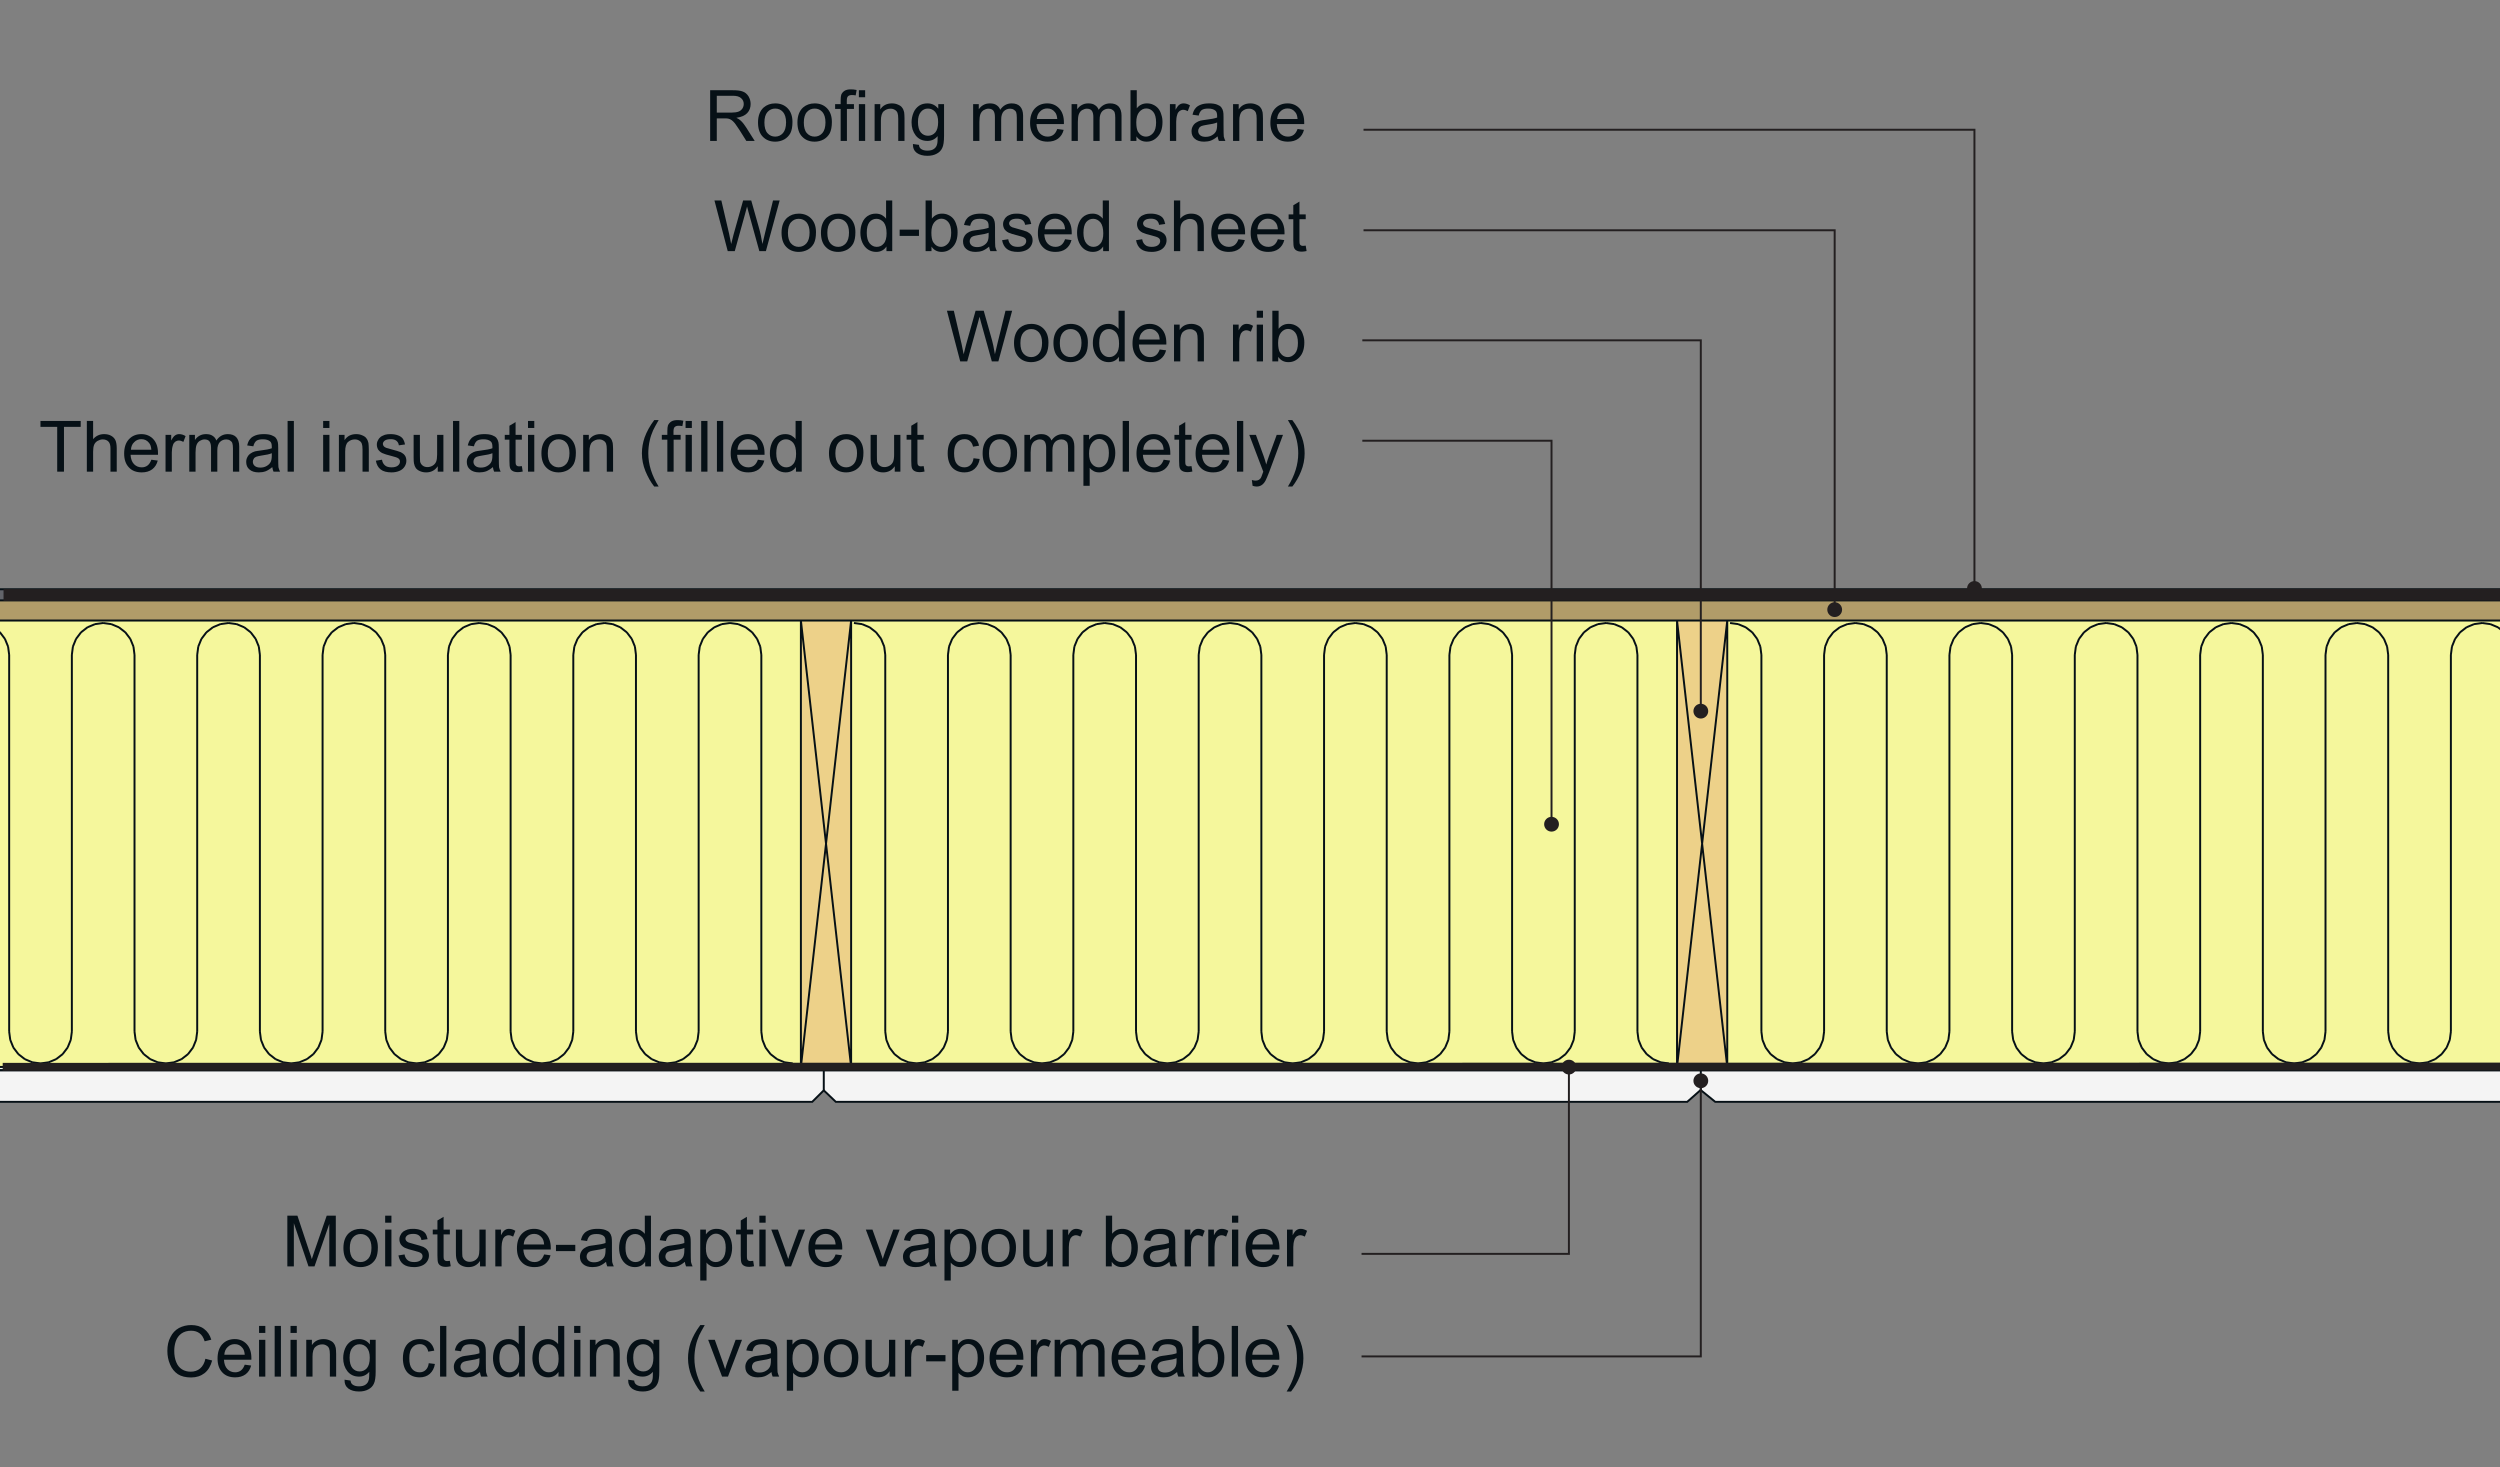 <?xml version="1.0" encoding="UTF-8"?>
<svg xmlns="http://www.w3.org/2000/svg" xmlns:xlink="http://www.w3.org/1999/xlink" width="317.48" height="186.35" viewBox="0 0 317.48 186.35">
<rect x="0" y="0" width="317.48" height="186.35" fill="#808080" stroke="none"/>
<defs>
<g>
<g id="glyph-0-0">
<path d="M 1.562 0 L 1.562 -2.859 L 2.562 -2.859 C 2.766 -2.859 2.938 -2.859 3.031 -2.828 C 3.156 -2.797 3.281 -2.75 3.422 -2.656 C 3.547 -2.578 3.688 -2.438 3.859 -2.234 C 4 -2.031 4.219 -1.734 4.469 -1.344 L 5.312 0 L 6.375 0 L 5.266 -1.75 C 5.047 -2.094 4.812 -2.391 4.562 -2.609 C 4.453 -2.719 4.281 -2.828 4.047 -2.938 C 4.656 -3.016 5.125 -3.219 5.422 -3.531 C 5.719 -3.844 5.859 -4.234 5.859 -4.688 C 5.859 -5.047 5.766 -5.359 5.594 -5.656 C 5.406 -5.953 5.172 -6.156 4.875 -6.266 C 4.578 -6.391 4.141 -6.438 3.562 -6.438 L 0.719 -6.438 L 0.719 0 Z M 1.562 -5.734 L 3.594 -5.734 C 4.078 -5.734 4.422 -5.641 4.641 -5.438 C 4.875 -5.234 4.984 -5 4.984 -4.688 C 4.984 -4.484 4.922 -4.281 4.812 -4.109 C 4.688 -3.938 4.531 -3.797 4.312 -3.719 C 4.094 -3.641 3.781 -3.594 3.391 -3.594 L 1.562 -3.594 Z M 1.562 -5.734 "/>
</g>
<g id="glyph-0-1">
<path d="M 0.906 -0.531 C 1.312 -0.109 1.844 0.094 2.484 0.094 C 2.891 0.094 3.266 0 3.625 -0.188 C 3.953 -0.375 4.219 -0.641 4.406 -0.984 C 4.578 -1.328 4.672 -1.797 4.672 -2.406 C 4.672 -3.141 4.469 -3.719 4.062 -4.141 C 3.656 -4.562 3.125 -4.766 2.484 -4.766 C 1.906 -4.766 1.422 -4.594 1.016 -4.25 C 0.547 -3.828 0.297 -3.188 0.297 -2.344 C 0.297 -1.547 0.5 -0.938 0.906 -0.531 Z M 1.5 -3.672 C 1.766 -3.969 2.094 -4.109 2.484 -4.109 C 2.875 -4.109 3.203 -3.969 3.469 -3.672 C 3.719 -3.375 3.859 -2.938 3.859 -2.359 C 3.859 -1.75 3.719 -1.297 3.469 -1 C 3.203 -0.703 2.875 -0.547 2.484 -0.547 C 2.094 -0.547 1.766 -0.688 1.5 -0.984 C 1.234 -1.281 1.109 -1.734 1.109 -2.328 C 1.109 -2.922 1.234 -3.375 1.5 -3.672 Z M 1.5 -3.672 "/>
</g>
<g id="glyph-0-2">
<path d="M 1.578 0 L 1.578 -4.062 L 2.469 -4.062 L 2.469 -4.672 L 1.562 -4.672 L 1.562 -5.109 C 1.562 -5.375 1.609 -5.578 1.719 -5.672 C 1.812 -5.766 1.984 -5.828 2.219 -5.828 C 2.359 -5.828 2.531 -5.812 2.688 -5.781 L 2.812 -6.469 C 2.531 -6.531 2.297 -6.547 2.062 -6.547 C 1.734 -6.547 1.453 -6.484 1.266 -6.359 C 1.078 -6.234 0.938 -6.062 0.859 -5.875 C 0.812 -5.719 0.781 -5.484 0.781 -5.172 L 0.781 -4.672 L 0.078 -4.672 L 0.078 -4.062 L 0.781 -4.062 L 0.781 0 Z M 1.578 0 "/>
</g>
<g id="glyph-0-3">
<path d="M 1.391 -5.547 L 1.391 -6.438 L 0.594 -6.438 L 0.594 -5.547 Z M 1.391 0 L 1.391 -4.672 L 0.594 -4.672 L 0.594 0 Z M 1.391 0 "/>
</g>
<g id="glyph-0-4">
<path d="M 1.391 0 L 1.391 -2.547 C 1.391 -3.156 1.516 -3.562 1.75 -3.766 C 2 -3.984 2.281 -4.094 2.625 -4.094 C 2.828 -4.094 3.016 -4.047 3.172 -3.938 C 3.328 -3.859 3.438 -3.719 3.5 -3.562 C 3.562 -3.406 3.594 -3.156 3.594 -2.828 L 3.594 0 L 4.391 0 L 4.391 -2.875 C 4.391 -3.234 4.359 -3.484 4.344 -3.641 C 4.297 -3.859 4.219 -4.062 4.094 -4.219 C 3.984 -4.391 3.797 -4.516 3.562 -4.609 C 3.328 -4.719 3.062 -4.766 2.797 -4.766 C 2.141 -4.766 1.641 -4.516 1.312 -4 L 1.312 -4.672 L 0.594 -4.672 L 0.594 0 Z M 1.391 0 "/>
</g>
<g id="glyph-0-5">
<path d="M 0.938 1.516 C 1.281 1.766 1.734 1.891 2.297 1.891 C 2.766 1.891 3.156 1.797 3.469 1.625 C 3.797 1.453 4.031 1.219 4.172 0.906 C 4.328 0.609 4.406 0.094 4.406 -0.641 L 4.406 -4.672 L 3.672 -4.672 L 3.672 -4.094 C 3.312 -4.547 2.859 -4.766 2.297 -4.766 C 1.906 -4.766 1.531 -4.672 1.234 -4.469 C 0.922 -4.25 0.688 -3.969 0.531 -3.594 C 0.375 -3.219 0.281 -2.812 0.281 -2.359 C 0.281 -1.703 0.453 -1.156 0.812 -0.688 C 1.172 -0.234 1.672 0 2.297 0 C 2.812 0 3.25 -0.203 3.594 -0.609 C 3.594 -0.094 3.578 0.25 3.531 0.391 C 3.469 0.672 3.344 0.859 3.125 1.016 C 2.938 1.156 2.656 1.234 2.281 1.234 C 1.938 1.234 1.672 1.156 1.484 1.016 C 1.328 0.906 1.234 0.734 1.219 0.5 L 0.453 0.391 C 0.438 0.891 0.609 1.266 0.938 1.516 Z M 1.469 -3.688 C 1.703 -3.969 2 -4.109 2.359 -4.109 C 2.719 -4.109 3.031 -3.969 3.281 -3.688 C 3.531 -3.391 3.656 -2.969 3.656 -2.391 C 3.656 -1.797 3.531 -1.359 3.297 -1.078 C 3.047 -0.797 2.734 -0.656 2.375 -0.656 C 2 -0.656 1.703 -0.797 1.453 -1.078 C 1.219 -1.359 1.094 -1.812 1.094 -2.406 C 1.094 -2.984 1.219 -3.406 1.469 -3.688 Z M 1.469 -3.688 "/>
</g>
<g id="glyph-0-6">
</g>
<g id="glyph-0-7">
<path d="M 1.391 0 L 1.391 -2.422 C 1.391 -2.844 1.438 -3.172 1.516 -3.391 C 1.609 -3.625 1.734 -3.781 1.922 -3.906 C 2.109 -4.016 2.328 -4.094 2.531 -4.094 C 2.828 -4.094 3.047 -4 3.172 -3.828 C 3.297 -3.641 3.359 -3.391 3.359 -3.031 L 3.359 0 L 4.156 0 L 4.156 -2.703 C 4.156 -3.188 4.266 -3.531 4.484 -3.766 C 4.703 -3.984 4.984 -4.094 5.297 -4.094 C 5.484 -4.094 5.641 -4.047 5.781 -3.953 C 5.906 -3.875 6.016 -3.766 6.062 -3.625 C 6.109 -3.484 6.141 -3.266 6.141 -2.938 L 6.141 0 L 6.938 0 L 6.938 -3.203 C 6.938 -3.734 6.797 -4.125 6.547 -4.391 C 6.297 -4.641 5.953 -4.766 5.484 -4.766 C 4.891 -4.766 4.406 -4.5 4.031 -3.953 C 3.938 -4.219 3.781 -4.406 3.562 -4.547 C 3.344 -4.703 3.062 -4.766 2.719 -4.766 C 2.406 -4.766 2.141 -4.703 1.891 -4.562 C 1.641 -4.422 1.453 -4.234 1.312 -4.016 L 1.312 -4.672 L 0.594 -4.672 L 0.594 0 Z M 1.391 0 "/>
</g>
<g id="glyph-0-8">
<path d="M 3.297 -0.781 C 3.094 -0.625 2.844 -0.547 2.562 -0.547 C 2.156 -0.547 1.844 -0.688 1.578 -0.953 C 1.312 -1.234 1.172 -1.625 1.141 -2.141 L 4.625 -2.141 C 4.625 -2.219 4.625 -2.297 4.625 -2.344 C 4.625 -3.109 4.422 -3.703 4.031 -4.125 C 3.641 -4.547 3.125 -4.766 2.516 -4.766 C 1.859 -4.766 1.344 -4.547 0.938 -4.125 C 0.531 -3.688 0.328 -3.078 0.328 -2.297 C 0.328 -1.531 0.531 -0.953 0.938 -0.531 C 1.328 -0.109 1.875 0.094 2.562 0.094 C 3.094 0.094 3.531 -0.031 3.891 -0.297 C 4.234 -0.562 4.469 -0.922 4.594 -1.406 L 3.781 -1.516 C 3.656 -1.172 3.5 -0.938 3.297 -0.781 Z M 1.609 -3.75 C 1.844 -4 2.156 -4.125 2.516 -4.125 C 2.922 -4.125 3.234 -3.969 3.484 -3.656 C 3.656 -3.469 3.75 -3.172 3.781 -2.781 L 1.188 -2.781 C 1.219 -3.188 1.344 -3.516 1.609 -3.75 Z M 1.609 -3.75 "/>
</g>
<g id="glyph-0-9">
<path d="M 1.328 -0.578 C 1.641 -0.125 2.062 0.094 2.625 0.094 C 3.172 0.094 3.641 -0.109 4.047 -0.562 C 4.438 -0.984 4.641 -1.609 4.641 -2.406 C 4.641 -2.75 4.594 -3.062 4.484 -3.359 C 4.406 -3.641 4.281 -3.891 4.109 -4.109 C 3.938 -4.312 3.719 -4.484 3.469 -4.594 C 3.219 -4.719 2.938 -4.766 2.656 -4.766 C 2.141 -4.766 1.703 -4.562 1.375 -4.141 L 1.375 -6.438 L 0.578 -6.438 L 0.578 0 L 1.328 0 Z M 1.688 -3.672 C 1.938 -3.969 2.234 -4.125 2.578 -4.125 C 2.922 -4.125 3.219 -3.984 3.469 -3.688 C 3.703 -3.406 3.828 -2.953 3.828 -2.344 C 3.828 -1.75 3.703 -1.297 3.453 -1 C 3.188 -0.703 2.891 -0.547 2.562 -0.547 C 2.125 -0.547 1.797 -0.75 1.531 -1.156 C 1.391 -1.406 1.312 -1.812 1.312 -2.359 C 1.312 -2.938 1.438 -3.375 1.688 -3.672 Z M 1.688 -3.672 "/>
</g>
<g id="glyph-0-10">
<path d="M 1.375 0 L 1.375 -2.438 C 1.375 -2.766 1.422 -3.078 1.516 -3.359 C 1.562 -3.547 1.672 -3.688 1.797 -3.797 C 1.938 -3.891 2.094 -3.953 2.266 -3.953 C 2.453 -3.953 2.641 -3.891 2.844 -3.781 L 3.125 -4.516 C 2.844 -4.688 2.578 -4.766 2.312 -4.766 C 2.125 -4.766 1.953 -4.719 1.797 -4.609 C 1.641 -4.516 1.469 -4.281 1.297 -3.953 L 1.297 -4.672 L 0.578 -4.672 L 0.578 0 Z M 1.375 0 "/>
</g>
<g id="glyph-0-11">
<path d="M 3.797 0 L 4.625 0 C 4.531 -0.188 4.469 -0.375 4.422 -0.562 C 4.406 -0.75 4.391 -1.219 4.391 -1.953 L 4.391 -3 C 4.391 -3.359 4.375 -3.594 4.344 -3.734 C 4.297 -3.953 4.219 -4.125 4.094 -4.281 C 3.984 -4.422 3.797 -4.531 3.547 -4.625 C 3.297 -4.719 2.969 -4.766 2.578 -4.766 C 2.172 -4.766 1.812 -4.719 1.516 -4.609 C 1.203 -4.484 0.969 -4.344 0.812 -4.125 C 0.641 -3.938 0.531 -3.656 0.453 -3.328 L 1.234 -3.219 C 1.312 -3.562 1.453 -3.781 1.625 -3.922 C 1.812 -4.047 2.078 -4.109 2.453 -4.109 C 2.859 -4.109 3.156 -4.016 3.359 -3.844 C 3.516 -3.719 3.578 -3.484 3.578 -3.172 C 3.578 -3.141 3.578 -3.062 3.578 -2.969 C 3.281 -2.859 2.812 -2.766 2.156 -2.688 C 1.859 -2.656 1.625 -2.609 1.453 -2.578 C 1.25 -2.516 1.062 -2.438 0.891 -2.312 C 0.719 -2.203 0.578 -2.047 0.484 -1.859 C 0.375 -1.672 0.328 -1.453 0.328 -1.234 C 0.328 -0.844 0.453 -0.516 0.734 -0.281 C 1.016 -0.031 1.406 0.094 1.922 0.094 C 2.234 0.094 2.531 0.047 2.797 -0.047 C 3.062 -0.156 3.344 -0.328 3.641 -0.578 C 3.672 -0.359 3.719 -0.172 3.797 0 Z M 3.578 -2.047 C 3.578 -1.703 3.531 -1.438 3.453 -1.266 C 3.344 -1.031 3.172 -0.859 2.922 -0.719 C 2.688 -0.578 2.422 -0.516 2.109 -0.516 C 1.797 -0.516 1.562 -0.594 1.406 -0.734 C 1.25 -0.875 1.172 -1.047 1.172 -1.266 C 1.172 -1.391 1.203 -1.516 1.281 -1.625 C 1.344 -1.75 1.453 -1.828 1.594 -1.891 C 1.734 -1.938 1.969 -2 2.281 -2.047 C 2.859 -2.125 3.297 -2.219 3.578 -2.344 Z M 3.578 -2.047 "/>
</g>
<g id="glyph-0-12">
<path d="M 2.688 0 L 4.047 -4.906 C 4.109 -5.125 4.172 -5.375 4.25 -5.672 C 4.266 -5.578 4.344 -5.312 4.453 -4.906 L 5.812 0 L 6.641 0 L 8.391 -6.438 L 7.547 -6.438 L 6.531 -2.297 C 6.406 -1.766 6.297 -1.312 6.203 -0.906 C 6.094 -1.609 5.938 -2.375 5.703 -3.172 L 4.781 -6.438 L 3.75 -6.438 L 2.531 -2.094 C 2.5 -1.984 2.406 -1.578 2.234 -0.906 C 2.156 -1.344 2.062 -1.766 1.969 -2.219 L 0.984 -6.438 L 0.109 -6.438 L 1.797 0 Z M 2.688 0 "/>
</g>
<g id="glyph-0-13">
<path d="M 4.344 0 L 4.344 -6.438 L 3.562 -6.438 L 3.562 -4.125 C 3.422 -4.312 3.234 -4.469 3.016 -4.594 C 2.797 -4.703 2.547 -4.766 2.266 -4.766 C 1.875 -4.766 1.531 -4.672 1.219 -4.469 C 0.922 -4.266 0.688 -3.984 0.531 -3.594 C 0.375 -3.219 0.297 -2.797 0.297 -2.328 C 0.297 -1.859 0.391 -1.438 0.562 -1.062 C 0.734 -0.703 0.969 -0.406 1.281 -0.203 C 1.594 0 1.938 0.094 2.297 0.094 C 2.875 0.094 3.312 -0.141 3.609 -0.594 L 3.609 0 Z M 1.453 -3.688 C 1.703 -3.969 1.984 -4.109 2.344 -4.109 C 2.703 -4.109 3 -3.953 3.266 -3.656 C 3.5 -3.359 3.625 -2.891 3.625 -2.266 C 3.625 -1.688 3.516 -1.25 3.266 -0.969 C 3.031 -0.688 2.734 -0.547 2.375 -0.547 C 2.031 -0.547 1.734 -0.688 1.484 -0.984 C 1.234 -1.281 1.109 -1.734 1.109 -2.328 C 1.109 -2.938 1.219 -3.391 1.453 -3.688 Z M 1.453 -3.688 "/>
</g>
<g id="glyph-0-14">
<path d="M 2.734 -1.938 L 2.734 -2.734 L 0.281 -2.734 L 0.281 -1.938 Z M 2.734 -1.938 "/>
</g>
<g id="glyph-0-15">
<path d="M 0.891 -0.281 C 1.203 -0.031 1.672 0.094 2.281 0.094 C 2.641 0.094 2.969 0.031 3.266 -0.094 C 3.562 -0.219 3.766 -0.391 3.922 -0.625 C 4.078 -0.859 4.156 -1.109 4.156 -1.375 C 4.156 -1.641 4.094 -1.875 3.969 -2.047 C 3.844 -2.234 3.656 -2.359 3.453 -2.469 C 3.219 -2.562 2.828 -2.688 2.281 -2.828 C 1.891 -2.938 1.656 -3 1.578 -3.031 C 1.438 -3.094 1.344 -3.156 1.281 -3.234 C 1.219 -3.328 1.172 -3.422 1.172 -3.516 C 1.172 -3.688 1.266 -3.828 1.406 -3.938 C 1.562 -4.062 1.828 -4.125 2.188 -4.125 C 2.5 -4.125 2.734 -4.047 2.891 -3.922 C 3.062 -3.781 3.172 -3.594 3.203 -3.344 L 3.984 -3.453 C 3.922 -3.766 3.828 -4 3.703 -4.188 C 3.578 -4.359 3.359 -4.516 3.094 -4.609 C 2.812 -4.719 2.5 -4.766 2.141 -4.766 C 1.891 -4.766 1.656 -4.75 1.453 -4.688 C 1.234 -4.609 1.078 -4.531 0.938 -4.453 C 0.781 -4.328 0.641 -4.188 0.562 -4 C 0.453 -3.828 0.406 -3.641 0.406 -3.422 C 0.406 -3.203 0.469 -2.984 0.578 -2.797 C 0.703 -2.625 0.875 -2.469 1.094 -2.359 C 1.328 -2.25 1.719 -2.125 2.297 -1.984 C 2.734 -1.875 3 -1.781 3.109 -1.703 C 3.266 -1.609 3.344 -1.469 3.344 -1.281 C 3.344 -1.094 3.266 -0.922 3.094 -0.781 C 2.906 -0.625 2.641 -0.547 2.281 -0.547 C 1.906 -0.547 1.625 -0.625 1.438 -0.797 C 1.234 -0.969 1.109 -1.203 1.062 -1.516 L 0.281 -1.391 C 0.375 -0.906 0.562 -0.531 0.891 -0.281 Z M 0.891 -0.281 "/>
</g>
<g id="glyph-0-16">
<path d="M 1.391 0 L 1.391 -2.547 C 1.391 -2.922 1.438 -3.203 1.516 -3.406 C 1.609 -3.625 1.75 -3.781 1.953 -3.906 C 2.156 -4.016 2.375 -4.094 2.609 -4.094 C 2.922 -4.094 3.172 -4 3.344 -3.812 C 3.516 -3.641 3.594 -3.344 3.594 -2.953 L 3.594 0 L 4.391 0 L 4.391 -2.953 C 4.391 -3.406 4.328 -3.766 4.219 -4 C 4.109 -4.234 3.922 -4.422 3.672 -4.562 C 3.422 -4.703 3.125 -4.766 2.781 -4.766 C 2.219 -4.766 1.75 -4.547 1.391 -4.125 L 1.391 -6.438 L 0.594 -6.438 L 0.594 0 Z M 1.391 0 "/>
</g>
<g id="glyph-0-17">
<path d="M 1.969 -0.672 C 1.859 -0.672 1.766 -0.688 1.703 -0.734 C 1.641 -0.781 1.594 -0.812 1.562 -0.891 C 1.531 -0.953 1.516 -1.094 1.516 -1.328 L 1.516 -4.062 L 2.312 -4.062 L 2.312 -4.672 L 1.516 -4.672 L 1.516 -6.297 L 0.734 -5.828 L 0.734 -4.672 L 0.141 -4.672 L 0.141 -4.062 L 0.734 -4.062 L 0.734 -1.375 C 0.734 -0.891 0.766 -0.578 0.828 -0.438 C 0.891 -0.281 1 -0.156 1.156 -0.078 C 1.312 0.016 1.531 0.062 1.828 0.062 C 2 0.062 2.203 0.031 2.422 -0.016 L 2.312 -0.703 C 2.172 -0.688 2.047 -0.672 1.969 -0.672 Z M 1.969 -0.672 "/>
</g>
<g id="glyph-0-18">
<path d="M 3.188 0 L 3.188 -5.688 L 5.312 -5.688 L 5.312 -6.438 L 0.203 -6.438 L 0.203 -5.688 L 2.328 -5.688 L 2.328 0 Z M 3.188 0 "/>
</g>
<g id="glyph-0-19">
<path d="M 1.375 0 L 1.375 -6.438 L 0.578 -6.438 L 0.578 0 Z M 1.375 0 "/>
</g>
<g id="glyph-0-20">
<path d="M 4.359 0 L 4.359 -4.672 L 3.562 -4.672 L 3.562 -2.172 C 3.562 -1.766 3.516 -1.469 3.438 -1.266 C 3.344 -1.047 3.203 -0.891 3 -0.766 C 2.797 -0.641 2.562 -0.578 2.328 -0.578 C 2.094 -0.578 1.891 -0.641 1.734 -0.766 C 1.578 -0.875 1.469 -1.047 1.406 -1.25 C 1.391 -1.391 1.375 -1.672 1.375 -2.094 L 1.375 -4.672 L 0.578 -4.672 L 0.578 -1.781 C 0.578 -1.438 0.594 -1.203 0.625 -1.047 C 0.672 -0.812 0.75 -0.609 0.859 -0.453 C 0.984 -0.297 1.156 -0.156 1.391 -0.062 C 1.641 0.047 1.891 0.094 2.172 0.094 C 2.797 0.094 3.281 -0.156 3.641 -0.688 L 3.641 0 Z M 4.359 0 "/>
</g>
<g id="glyph-0-21">
<path d="M 2.672 1.891 C 1.797 0.484 1.359 -0.922 1.359 -2.328 C 1.359 -2.875 1.422 -3.438 1.547 -3.984 C 1.641 -4.422 1.797 -4.844 1.969 -5.25 C 2.094 -5.516 2.328 -5.938 2.672 -6.547 L 2.109 -6.547 C 1.562 -5.812 1.156 -5.078 0.891 -4.344 C 0.672 -3.703 0.547 -3.031 0.547 -2.328 C 0.547 -1.547 0.703 -0.781 1 -0.047 C 1.312 0.688 1.672 1.344 2.109 1.891 Z M 2.672 1.891 "/>
</g>
<g id="glyph-0-22">
<path d="M 3.25 -0.844 C 3.047 -0.641 2.781 -0.547 2.469 -0.547 C 2.094 -0.547 1.766 -0.688 1.531 -0.969 C 1.281 -1.266 1.172 -1.703 1.172 -2.344 C 1.172 -2.969 1.297 -3.406 1.547 -3.688 C 1.797 -3.984 2.109 -4.125 2.516 -4.125 C 2.781 -4.125 3 -4.047 3.188 -3.891 C 3.375 -3.719 3.516 -3.484 3.578 -3.172 L 4.344 -3.297 C 4.25 -3.766 4.047 -4.125 3.719 -4.391 C 3.406 -4.641 2.984 -4.766 2.484 -4.766 C 2.094 -4.766 1.703 -4.688 1.375 -4.484 C 1.031 -4.297 0.781 -4.016 0.609 -3.641 C 0.438 -3.266 0.359 -2.812 0.359 -2.328 C 0.359 -1.531 0.562 -0.938 0.938 -0.516 C 1.328 -0.109 1.844 0.094 2.484 0.094 C 2.984 0.094 3.422 -0.047 3.766 -0.344 C 4.109 -0.656 4.344 -1.078 4.422 -1.609 L 3.641 -1.703 C 3.594 -1.312 3.453 -1.031 3.25 -0.844 Z M 3.25 -0.844 "/>
</g>
<g id="glyph-0-23">
<path d="M 1.391 1.797 L 1.391 -0.484 C 1.516 -0.312 1.688 -0.188 1.906 -0.062 C 2.109 0.047 2.344 0.094 2.609 0.094 C 2.969 0.094 3.312 0 3.641 -0.203 C 3.969 -0.406 4.219 -0.703 4.391 -1.078 C 4.547 -1.469 4.641 -1.891 4.641 -2.359 C 4.641 -2.812 4.562 -3.219 4.406 -3.594 C 4.25 -3.969 4.016 -4.25 3.719 -4.469 C 3.422 -4.672 3.062 -4.766 2.656 -4.766 C 2.359 -4.766 2.109 -4.703 1.891 -4.594 C 1.672 -4.469 1.484 -4.297 1.312 -4.062 L 1.312 -4.672 L 0.594 -4.672 L 0.594 1.797 Z M 1.703 -3.688 C 1.969 -4 2.266 -4.156 2.594 -4.156 C 2.938 -4.156 3.219 -4 3.469 -3.703 C 3.703 -3.406 3.828 -2.969 3.828 -2.375 C 3.828 -1.75 3.703 -1.281 3.453 -0.984 C 3.219 -0.688 2.906 -0.547 2.562 -0.547 C 2.219 -0.547 1.922 -0.688 1.672 -0.984 C 1.438 -1.266 1.312 -1.703 1.312 -2.297 C 1.312 -2.906 1.438 -3.359 1.703 -3.688 Z M 1.703 -3.688 "/>
</g>
<g id="glyph-0-24">
<path d="M 1.078 1.891 C 1.328 1.891 1.531 1.828 1.719 1.703 C 1.906 1.578 2.062 1.391 2.203 1.141 C 2.312 0.938 2.453 0.594 2.656 0.078 L 4.422 -4.672 L 3.625 -4.672 L 2.625 -1.938 C 2.5 -1.609 2.391 -1.25 2.297 -0.906 C 2.203 -1.266 2.094 -1.625 1.969 -1.969 L 0.984 -4.672 L 0.141 -4.672 L 1.922 0.016 C 1.875 0.094 1.859 0.156 1.844 0.203 C 1.734 0.516 1.656 0.719 1.609 0.797 C 1.531 0.906 1.453 0.984 1.344 1.047 C 1.234 1.109 1.094 1.141 0.922 1.141 C 0.797 1.141 0.641 1.109 0.469 1.062 L 0.562 1.797 C 0.75 1.859 0.922 1.891 1.078 1.891 Z M 1.078 1.891 "/>
</g>
<g id="glyph-0-25">
<path d="M 2.219 -0.047 C 2.516 -0.781 2.672 -1.547 2.672 -2.328 C 2.672 -3.031 2.562 -3.703 2.328 -4.344 C 2.062 -5.078 1.672 -5.812 1.109 -6.547 L 0.547 -6.547 C 0.906 -5.938 1.141 -5.5 1.266 -5.234 C 1.438 -4.828 1.578 -4.406 1.672 -3.969 C 1.797 -3.422 1.859 -2.875 1.859 -2.328 C 1.859 -0.922 1.422 0.484 0.547 1.891 L 1.109 1.891 C 1.547 1.344 1.922 0.688 2.219 -0.047 Z M 2.219 -0.047 "/>
</g>
<g id="glyph-0-26">
<path d="M 1.5 0 L 1.5 -5.484 L 3.359 0 L 4.125 0 L 6 -5.391 L 6 0 L 6.828 0 L 6.828 -6.438 L 5.672 -6.438 L 4.125 -1.969 C 3.969 -1.5 3.859 -1.156 3.781 -0.922 C 3.719 -1.141 3.625 -1.453 3.469 -1.875 L 1.953 -6.438 L 0.672 -6.438 L 0.672 0 Z M 1.5 0 "/>
</g>
<g id="glyph-0-27">
<path d="M 2.625 0 L 4.406 -4.672 L 3.594 -4.672 L 2.547 -1.812 C 2.422 -1.469 2.328 -1.172 2.266 -0.938 C 2.156 -1.266 2.062 -1.578 1.953 -1.875 L 0.953 -4.672 L 0.109 -4.672 L 1.875 0 Z M 2.625 0 "/>
</g>
<g id="glyph-0-28">
<path d="M 4.609 -1.031 C 4.281 -0.75 3.875 -0.625 3.406 -0.625 C 3.016 -0.625 2.641 -0.719 2.312 -0.922 C 1.984 -1.125 1.734 -1.438 1.578 -1.844 C 1.406 -2.25 1.328 -2.734 1.328 -3.281 C 1.328 -3.703 1.391 -4.109 1.531 -4.516 C 1.672 -4.906 1.906 -5.234 2.234 -5.469 C 2.562 -5.703 2.984 -5.828 3.469 -5.828 C 3.906 -5.828 4.25 -5.719 4.547 -5.5 C 4.828 -5.297 5.047 -4.953 5.188 -4.484 L 6.031 -4.688 C 5.859 -5.281 5.547 -5.734 5.109 -6.062 C 4.672 -6.391 4.125 -6.547 3.484 -6.547 C 2.922 -6.547 2.406 -6.422 1.922 -6.172 C 1.453 -5.906 1.094 -5.531 0.844 -5.016 C 0.578 -4.531 0.453 -3.938 0.453 -3.266 C 0.453 -2.656 0.562 -2.078 0.797 -1.547 C 1.016 -1.016 1.344 -0.609 1.781 -0.312 C 2.219 -0.031 2.781 0.109 3.469 0.109 C 4.141 0.109 4.703 -0.078 5.172 -0.438 C 5.641 -0.812 5.953 -1.344 6.141 -2.047 L 5.281 -2.266 C 5.172 -1.719 4.938 -1.312 4.609 -1.031 Z M 4.609 -1.031 "/>
</g>
</g>
<clipPath id="clip-0">
<path clip-rule="nonzero" d="M 0 135 L 317.48 135 L 317.48 136 L 0 136 Z M 0 135 "/>
</clipPath>
<clipPath id="clip-1">
<path clip-rule="nonzero" d="M 0 76 L 317.48 76 L 317.48 79 L 0 79 Z M 0 76 "/>
</clipPath>
<clipPath id="clip-2">
<path clip-rule="nonzero" d="M 219 78 L 317.48 78 L 317.48 136 L 219 136 Z M 219 78 "/>
</clipPath>
<clipPath id="clip-3">
<path clip-rule="nonzero" d="M 0 135 L 317.48 135 L 317.48 140 L 0 140 Z M 0 135 "/>
</clipPath>
<clipPath id="clip-4">
<path clip-rule="nonzero" d="M 0 132 L 317.48 132 L 317.48 144 L 0 144 Z M 0 132 "/>
</clipPath>
<clipPath id="clip-5">
<path clip-rule="nonzero" d="M 0 74 L 317.48 74 L 317.48 77 L 0 77 Z M 0 74 "/>
</clipPath>
<clipPath id="clip-6">
<path clip-rule="nonzero" d="M 0 74.707 L 317.48 74.707 L 317.48 142.758 L 0 142.758 Z M 0 74.707 "/>
</clipPath>
<clipPath id="clip-7">
<path clip-rule="nonzero" d="M 0 121 L 317.48 121 L 317.48 150 L 0 150 Z M 0 121 "/>
</clipPath>
<clipPath id="clip-8">
<path clip-rule="nonzero" d="M 0 54 L 317.48 54 L 317.48 97 L 0 97 Z M 0 54 "/>
</clipPath>
</defs>
<g clip-path="url(#clip-0)">
<path fill-rule="nonzero" fill="rgb(94.925%, 97.852%, 94.145%)" fill-opacity="1" d="M 330.605 135.918 L -9.551 135.918 L -9.551 135.492 L 330.605 135.492 L 330.605 135.918 "/>
</g>
<g clip-path="url(#clip-1)">
<path fill-rule="nonzero" fill="rgb(69.342%, 61.246%, 41.154%)" fill-opacity="1" d="M -3.172 78.801 L -9.551 78.801 L -9.551 76.246 L 330.746 76.246 L 330.746 78.801 L -3.172 78.801 "/>
</g>
<path fill-rule="nonzero" fill="rgb(96.019%, 96.748%, 60.983%)" fill-opacity="1" d="M -3.172 135.492 L -3.172 78.801 L 101.707 78.801 L 101.707 135.492 L -3.172 135.492 "/>
<path fill-rule="nonzero" fill="rgb(92.744%, 81.891%, 53.868%)" fill-opacity="1" d="M 101.707 135.492 L 101.707 78.801 L 104.898 107.145 L 101.707 135.492 "/>
<path fill-rule="nonzero" fill="rgb(96.019%, 96.748%, 60.983%)" fill-opacity="1" d="M 212.969 135.492 L 108.086 135.492 L 108.086 78.801 L 212.969 78.801 L 212.969 135.492 "/>
<path fill-rule="nonzero" fill="rgb(92.744%, 81.891%, 53.868%)" fill-opacity="1" d="M 108.086 78.801 L 108.086 135.492 L 104.898 107.145 L 108.086 78.801 "/>
<path fill-rule="nonzero" fill="rgb(92.744%, 81.891%, 53.868%)" fill-opacity="1" d="M 212.969 135.492 L 212.969 78.801 L 216.156 107.145 L 212.969 135.492 "/>
<g clip-path="url(#clip-2)">
<path fill-rule="nonzero" fill="rgb(96.019%, 96.748%, 60.983%)" fill-opacity="1" d="M 324.227 135.492 L 219.348 135.492 L 219.348 78.801 L 324.227 78.801 L 324.227 135.492 "/>
</g>
<path fill-rule="nonzero" fill="rgb(92.744%, 81.891%, 53.868%)" fill-opacity="1" d="M 219.348 78.801 L 219.348 135.492 L 216.156 107.145 L 219.348 78.801 "/>
<path fill-rule="nonzero" fill="rgb(92.744%, 81.891%, 53.868%)" fill-opacity="1" d="M 108.086 135.492 L 101.707 135.492 L 104.898 107.145 L 108.086 135.492 "/>
<path fill-rule="nonzero" fill="rgb(92.744%, 81.891%, 53.868%)" fill-opacity="1" d="M 101.707 78.801 L 108.086 78.801 L 104.898 107.145 L 101.707 78.801 "/>
<path fill-rule="nonzero" fill="rgb(92.744%, 81.891%, 53.868%)" fill-opacity="1" d="M 219.348 135.492 L 212.969 135.492 L 216.156 107.145 L 219.348 135.492 "/>
<path fill-rule="nonzero" fill="rgb(92.744%, 81.891%, 53.868%)" fill-opacity="1" d="M 212.969 78.801 L 219.348 78.801 L 216.156 107.145 L 212.969 78.801 "/>
<g clip-path="url(#clip-3)">
<path fill-rule="nonzero" fill="rgb(95.686%, 95.609%, 95.628%)" fill-opacity="1" d="M -9.551 135.91 L 330.605 135.91 L 330.605 139.926 L 217.824 139.926 L 215.969 138.422 L 214.262 139.926 L 106.145 139.926 L 104.613 138.465 L 103.145 139.926 L -9.551 139.926 L -9.551 135.91 "/>
</g>
<g clip-path="url(#clip-4)">
<path fill="none" stroke-width="2.5" stroke-linecap="butt" stroke-linejoin="miter" stroke="rgb(2.623%, 6.361%, 8.791%)" stroke-opacity="1" stroke-miterlimit="10" d="M -95.508 504.398 L 3306.055 504.398 L 3306.055 464.242 L 2178.242 464.242 L 2159.688 479.281 L 2142.617 464.242 L 1061.445 464.242 L 1046.133 478.852 L 1031.445 464.242 L -95.508 464.242 Z M -95.508 504.398 " transform="matrix(0.1, 0, 0, -0.1, 0, 186.35)"/>
</g>
<path fill="none" stroke-width="2.5" stroke-linecap="butt" stroke-linejoin="miter" stroke="rgb(2.623%, 6.361%, 8.791%)" stroke-opacity="1" stroke-miterlimit="10" d="M 1046.133 478.852 L 1046.133 504.164 " transform="matrix(0.1, 0, 0, -0.1, 0, 186.35)"/>
<path fill="none" stroke-width="2.5" stroke-linecap="butt" stroke-linejoin="miter" stroke="rgb(2.623%, 6.361%, 8.791%)" stroke-opacity="1" stroke-miterlimit="10" d="M 2159.883 478.93 L 2159.883 504.281 " transform="matrix(0.1, 0, 0, -0.1, 0, 186.35)"/>
<g clip-path="url(#clip-5)">
<path fill-rule="nonzero" fill="rgb(38.617%, 39.133%, 41.718%)" fill-opacity="1" d="M 330.746 74.832 L 330.746 76.246 L -9.551 76.246 L -9.551 74.832 L 330.746 74.832 "/>
</g>
<g clip-path="url(#clip-6)">
<path fill="none" stroke-width="2.5" stroke-linecap="butt" stroke-linejoin="miter" stroke="rgb(2.623%, 6.361%, 8.791%)" stroke-opacity="1" stroke-miterlimit="10" d="M 2316.445 553.422 L 2316.445 1031.938 M 2714.414 553.422 L 2714.414 1031.938 M 2396.016 553.422 L 2396.016 1031.938 M 2953.203 1031.938 L 2954.609 1042.367 M 2315.078 542.992 L 2311.094 533.227 M 2664.336 1070.922 L 2674.648 1072.328 M 2235.469 1042.367 L 2236.836 1031.938 M 2476.992 1042.367 L 2480.938 1052.133 M 3192.031 553.422 L 3192.031 1031.938 M 2954.609 1042.367 L 2958.555 1052.133 M 3117.734 1052.133 L 3124.062 1060.492 M 3211.914 518.461 L 3203.672 524.867 M 2734.336 518.461 L 2726.094 524.867 M 2390.703 1052.133 L 2394.688 1042.367 M 2694.531 1066.898 L 2702.773 1060.492 M 2853.711 1066.898 L 2861.953 1060.492 M 3152.227 1072.328 L 3162.539 1070.922 M 2823.516 1070.922 L 2833.828 1072.328 M 2556.562 542.992 L 2555.234 553.422 M 2207.305 1070.922 L 2216.914 1066.898 M 2356.211 1072.328 L 2366.523 1070.922 M 2236.836 553.422 L 2236.836 1031.938 M 2719.766 533.227 L 2715.781 542.992 M 2713.086 1042.367 L 2714.414 1031.938 M 2872.266 1042.367 L 2873.633 1031.938 M 2336.328 1066.898 L 2345.938 1070.922 M 2654.727 1066.898 L 2664.336 1070.922 M 2595.039 513.031 L 2584.727 514.438 M 2216.914 1066.898 L 2225.195 1060.492 M 2231.484 1052.133 L 2235.469 1042.367 M 2525.703 1070.922 L 2535.312 1066.898 M 2197.031 1072.328 L 2207.305 1070.922 M 3190.664 1042.367 L 3192.031 1031.938 M 2560.547 533.227 L 2556.562 542.992 M 2316.445 1031.938 L 2317.773 1042.367 M 2861.953 1060.492 L 2868.281 1052.133 M 2792.656 542.992 L 2788.672 533.227 M 2794.023 1031.938 L 2795.391 1042.367 M 2684.922 1070.922 L 2694.531 1066.898 M 2795.391 1042.367 L 2799.336 1052.133 M 3111.055 542.992 L 3107.109 533.227 M 3031.445 1042.367 L 3032.812 1031.938 M 3012.93 1066.898 L 3021.172 1060.492 M 2470.273 533.227 L 2463.984 524.867 M 3231.836 513.031 L 3221.523 514.438 M 2463.984 524.867 L 2455.703 518.461 M 2605.312 514.438 L 2595.039 513.031 M 3052.734 518.461 L 3044.492 524.867 M 2788.672 533.227 L 2782.344 524.867 M 2993.047 1072.328 L 3003.32 1070.922 M 2566.875 524.867 L 2560.547 533.227 M 2805.664 1060.492 L 2813.906 1066.898 M 2311.094 533.227 L 2304.766 524.867 M 2376.133 1066.898 L 2384.375 1060.492 M 2455.703 518.461 L 2446.133 514.438 M 3027.5 1052.133 L 3031.445 1042.367 M 2321.758 1052.133 L 2328.086 1060.492 M 3180.352 1060.492 L 3186.719 1052.133 M 2401.367 533.227 L 2397.383 542.992 M 2947.891 533.227 L 2941.562 524.867 M 2238.164 542.992 L 2236.836 553.422 M 2923.711 514.438 L 2913.438 513.031 M 2833.828 1072.328 L 2844.102 1070.922 M 2475.625 1031.938 L 2476.992 1042.367 M 2941.562 524.867 L 2933.32 518.461 M 2286.914 514.438 L 2276.602 513.031 M 3038.164 533.227 L 3034.18 542.992 M 2634.805 1031.938 L 2636.172 1042.367 M 2487.266 1060.492 L 2495.547 1066.898 M 2813.906 1066.898 L 2823.516 1070.922 M 2844.102 1070.922 L 2853.711 1066.898 M 2328.086 1060.492 L 2336.328 1066.898 M 2397.383 542.992 L 2396.016 553.422 M 3193.398 542.992 L 3192.031 553.422 M 2636.172 1042.367 L 2640.156 1052.133 M 2953.203 553.422 L 2953.203 1031.938 M 2425.547 514.438 L 2415.938 518.461 M 3100.742 524.867 L 3092.539 518.461 M 2634.805 553.422 L 2634.805 1031.938 M 3034.18 542.992 L 3032.812 553.422 M 2674.648 1072.328 L 2684.922 1070.922 M 2702.773 1060.492 L 2709.102 1052.133 M 2874.961 542.992 L 2873.633 553.422 M 2614.922 518.461 L 2605.312 514.438 M 2242.188 533.227 L 2238.164 542.992 M 2709.102 1052.133 L 2713.086 1042.367 M 2555.234 553.422 L 2555.234 1031.938 M 3092.539 518.461 L 3082.93 514.438 M 3032.812 553.422 L 3032.812 1031.938 M 2316.445 553.422 L 2315.078 542.992 M 2549.883 1052.133 L 2553.867 1042.367 M 2474.297 542.992 L 2470.273 533.227 M 2535.312 1066.898 L 2543.555 1060.492 M 3112.422 553.422 L 3111.055 542.992 M 2774.102 518.461 L 2764.531 514.438 M 2480.938 1052.133 L 2487.266 1060.492 M 3003.32 1070.922 L 3012.93 1066.898 M 3162.539 1070.922 L 3172.148 1066.898 M 2782.344 524.867 L 2774.102 518.461 M 2873.633 553.422 L 2873.633 1031.938 M 3112.422 553.422 L 3112.422 1031.938 M 2633.477 542.992 L 2629.492 533.227 M 3082.93 514.438 L 3072.617 513.031 M 2276.602 513.031 L 2266.328 514.438 M 2868.281 1052.133 L 2872.266 1042.367 M 2446.133 514.438 L 2435.82 513.031 M 2475.625 553.422 L 2475.625 1031.938 M 2903.125 514.438 L 2893.516 518.461 M 2345.938 1070.922 L 2356.211 1072.328 M 2646.484 1060.492 L 2654.727 1066.898 M 2973.125 1066.898 L 2982.734 1070.922 M 2913.438 513.031 L 2903.125 514.438 M 2964.883 1060.492 L 2973.125 1066.898 M 2304.766 524.867 L 2296.523 518.461 M 2982.734 1070.922 L 2993.047 1072.328 M 3221.523 514.438 L 3211.914 518.461 M 2266.328 514.438 L 2256.719 518.461 M 2415.938 518.461 L 2407.695 524.867 M 3172.148 1066.898 L 3180.352 1060.492 M 3203.672 524.867 L 3197.344 533.227 M 2317.773 1042.367 L 2321.758 1052.133 M 3107.109 533.227 L 3100.742 524.867 M 3044.492 524.867 L 3038.164 533.227 M 2634.805 553.422 L 2633.477 542.992 M 2933.32 518.461 L 2923.711 514.438 M 2248.477 524.867 L 2242.188 533.227 M 2794.023 553.422 L 2794.023 1031.938 M 2885.273 524.867 L 2878.945 533.227 M 3021.172 1060.492 L 3027.5 1052.133 M 2958.555 1052.133 L 2964.883 1060.492 M 3113.789 1042.367 L 3117.734 1052.133 M 3072.617 513.031 L 3062.305 514.438 M 2394.688 1042.367 L 2396.016 1031.938 M 3186.719 1052.133 L 3190.664 1042.367 M 2878.945 533.227 L 2874.961 542.992 M 2726.094 524.867 L 2719.766 533.227 M 2575.117 518.461 L 2566.875 524.867 M 2553.867 1042.367 L 2555.234 1031.938 M 2256.719 518.461 L 2248.477 524.867 M 2799.336 1052.133 L 2805.664 1060.492 M 3112.422 1031.938 L 3113.789 1042.367 M 2743.906 514.438 L 2734.336 518.461 M 3062.305 514.438 L 3052.734 518.461 M 2435.82 513.031 L 2425.547 514.438 M 3124.062 1060.492 L 3132.305 1066.898 M 2225.195 1060.492 L 2231.484 1052.133 M 3132.305 1066.898 L 3141.914 1070.922 M 3197.344 533.227 L 3193.398 542.992 M 3141.914 1070.922 L 3152.227 1072.328 M 2629.492 533.227 L 2623.164 524.867 M 2893.516 518.461 L 2885.273 524.867 M 2640.156 1052.133 L 2646.484 1060.492 M 2715.781 542.992 L 2714.414 553.422 M 2764.531 514.438 L 2754.219 513.031 M 2366.523 1070.922 L 2376.133 1066.898 M 2794.023 553.422 L 2792.656 542.992 M 2623.164 524.867 L 2614.922 518.461 M 2951.875 542.992 L 2947.891 533.227 M 2495.547 1066.898 L 2505.117 1070.922 M 2505.117 1070.922 L 2515.43 1072.328 M 2584.727 514.438 L 2575.117 518.461 M 2407.695 524.867 L 2401.367 533.227 M 2296.523 518.461 L 2286.914 514.438 M 2754.219 513.031 L 2743.906 514.438 M 31.523 518.461 L 23.281 524.867 M 574.18 1052.133 L 580.508 1060.492 M 887.227 1031.938 L 888.594 1042.367 M 518.711 514.438 L 509.141 518.461 M 837.148 514.438 L 827.539 518.461 M 210.625 513.031 L 200.352 514.438 M 898.867 1060.492 L 907.148 1066.898 M -0.039 1060.492 L 6.289 1052.133 M 907.148 1066.898 L 916.719 1070.922 M 972.148 533.227 L 968.203 542.992 M 916.719 1070.922 L 927.031 1072.328 M 404.297 533.227 L 397.969 524.867 M 668.32 518.461 L 660.078 524.867 M 414.961 1052.133 L 421.289 1060.492 M 490.586 542.992 L 489.219 553.422 M 539.336 514.438 L 529.023 513.031 M 141.328 1070.922 L 150.938 1066.898 M 568.828 553.422 L 567.461 542.992 M 397.969 524.867 L 389.727 518.461 M 726.68 542.992 L 722.695 533.227 M 270.352 1066.898 L 279.922 1070.922 M 279.922 1070.922 L 290.234 1072.328 M 359.531 514.438 L 349.922 518.461 M 182.5 524.867 L 176.172 533.227 M 71.328 518.461 L 61.758 514.438 M 529.023 513.031 L 518.711 514.438 M 1363.047 553.422 L 1361.68 542.992 M 1430.977 1060.492 L 1437.305 1052.133 M 1402.852 1072.328 L 1413.125 1070.922 M 1840.625 553.422 L 1839.297 542.992 M 1271.758 1060.492 L 1278.086 1052.133 M 1203.828 553.422 L 1203.828 1031.938 M 1601.836 553.422 L 1601.836 1031.938 M 1283.438 553.422 L 1283.438 1031.938 M 1840.625 1031.938 L 1841.992 1042.367 M 1202.461 542.992 L 1198.516 533.227 M 1551.719 1070.922 L 1562.031 1072.328 M 1122.891 1042.367 L 1124.219 1031.938 M 1364.375 1042.367 L 1368.359 1052.133 M 2079.414 553.422 L 2079.414 1031.938 M 1841.992 1042.367 L 1845.977 1052.133 M 2005.156 1052.133 L 2011.484 1060.492 M 2099.336 518.461 L 2091.094 524.867 M 1621.758 518.461 L 1613.477 524.867 M 1278.086 1052.133 L 1282.07 1042.367 M 1581.914 1066.898 L 1590.195 1060.492 M 1741.133 1066.898 L 1749.375 1060.492 M 2039.648 1072.328 L 2049.922 1070.922 M 1710.938 1070.922 L 1721.211 1072.328 M 1443.984 542.992 L 1442.656 553.422 M 1094.727 1070.922 L 1104.336 1066.898 M 1243.633 1072.328 L 1253.945 1070.922 M 1124.219 553.422 L 1124.219 1031.938 M 1607.148 533.227 L 1603.164 542.992 M 1600.469 1042.367 L 1601.836 1031.938 M 1759.688 1042.367 L 1761.016 1031.938 M 1223.711 1066.898 L 1233.32 1070.922 M 1542.148 1066.898 L 1551.719 1070.922 M 1482.422 513.031 L 1472.109 514.438 M 1104.336 1066.898 L 1112.578 1060.492 M 1118.906 1052.133 L 1122.891 1042.367 M 1413.125 1070.922 L 1422.734 1066.898 M 1084.414 1072.328 L 1094.727 1070.922 M 2078.086 1042.367 L 2079.414 1031.938 M 1447.969 533.227 L 1443.984 542.992 M 1203.828 1031.938 L 1205.195 1042.367 M 1749.375 1060.492 L 1755.703 1052.133 M 1680.078 542.992 L 1676.094 533.227 M 1681.445 1031.938 L 1682.773 1042.367 M 1572.344 1070.922 L 1581.914 1066.898 M 1682.773 1042.367 L 1686.758 1052.133 M 1998.477 542.992 L 1994.492 533.227 M 1918.867 1042.367 L 1920.234 1031.938 M 1900.312 1066.898 L 1908.555 1060.492 M 1357.695 533.227 L 1351.367 524.867 M 2119.219 513.031 L 2108.945 514.438 M 1351.367 524.867 L 1343.125 518.461 M 1492.734 514.438 L 1482.422 513.031 M 1940.117 518.461 L 1931.875 524.867 M 1676.094 533.227 L 1669.766 524.867 M 1880.43 1072.328 L 1890.742 1070.922 M 1454.297 524.867 L 1447.969 533.227 M 1693.086 1060.492 L 1701.328 1066.898 M 1198.516 533.227 L 1192.188 524.867 M 1263.516 1066.898 L 1271.758 1060.492 M 1343.125 518.461 L 1333.516 514.438 M 1914.883 1052.133 L 1918.867 1042.367 M 1209.141 1052.133 L 1215.469 1060.492 M 2067.773 1060.492 L 2074.102 1052.133 M 1288.75 533.227 L 1284.766 542.992 M 1835.273 533.227 L 1828.984 524.867 M 1125.586 542.992 L 1124.219 553.422 M 1811.133 514.438 L 1800.82 513.031 M 1721.211 1072.328 L 1731.523 1070.922 M 1363.047 1031.938 L 1364.375 1042.367 M 1828.984 524.867 L 1820.703 518.461 M 1174.336 514.438 L 1164.023 513.031 M 1925.586 533.227 L 1921.562 542.992 M 1522.227 1031.938 L 1523.594 1042.367 M 1374.688 1060.492 L 1382.93 1066.898 M 1701.328 1066.898 L 1710.938 1070.922 M 1731.523 1070.922 L 1741.133 1066.898 M 1215.469 1060.492 L 1223.711 1066.898 M 1284.766 542.992 L 1283.438 553.422 M 2080.781 542.992 L 2079.414 553.422 M 1523.594 1042.367 L 1527.578 1052.133 M 1840.625 553.422 L 1840.625 1031.938 M 1312.93 514.438 L 1303.32 518.461 M 1988.164 524.867 L 1979.922 518.461 M 1522.227 553.422 L 1522.227 1031.938 M 1921.562 542.992 L 1920.234 553.422 M 1562.031 1072.328 L 1572.344 1070.922 M 1590.195 1060.492 L 1596.484 1052.133 M 1762.383 542.992 L 1761.016 553.422 M 1502.344 518.461 L 1492.734 514.438 M 1129.57 533.227 L 1125.586 542.992 M 1596.484 1052.133 L 1600.469 1042.367 M 1442.656 553.422 L 1442.656 1031.938 M 1979.922 518.461 L 1970.312 514.438 M 1920.234 553.422 L 1920.234 1031.938 M 1203.828 553.422 L 1202.461 542.992 M 1437.305 1052.133 L 1441.289 1042.367 M 1361.68 542.992 L 1357.695 533.227 M 1422.734 1066.898 L 1430.977 1060.492 M 1999.805 553.422 L 1998.477 542.992 M 1661.523 518.461 L 1651.914 514.438 M 1368.359 1052.133 L 1374.688 1060.492 M 1890.742 1070.922 L 1900.312 1066.898 M 2049.922 1070.922 L 2059.531 1066.898 M 1669.766 524.867 L 1661.523 518.461 M 1761.016 553.422 L 1761.016 1031.938 M 1999.805 553.422 L 1999.805 1031.938 M 1520.859 542.992 L 1516.875 533.227 M 1970.312 514.438 L 1960.039 513.031 M 1164.023 513.031 L 1153.711 514.438 M 1755.703 1052.133 L 1759.688 1042.367 M 1333.516 514.438 L 1323.242 513.031 M 1363.047 553.422 L 1363.047 1031.938 M 1790.547 514.438 L 1780.938 518.461 M 1233.32 1070.922 L 1243.633 1072.328 M 1533.906 1060.492 L 1542.148 1066.898 M 1860.547 1066.898 L 1870.117 1070.922 M 1800.82 513.031 L 1790.547 514.438 M 1852.266 1060.492 L 1860.547 1066.898 M 1192.188 524.867 L 1183.945 518.461 M 1870.117 1070.922 L 1880.43 1072.328 M 2108.945 514.438 L 2099.336 518.461 M 1153.711 514.438 L 1144.141 518.461 M 1303.32 518.461 L 1295.078 524.867 M 2059.531 1066.898 L 2067.773 1060.492 M 2091.094 524.867 L 2084.766 533.227 M 1205.195 1042.367 L 1209.141 1052.133 M 1994.492 533.227 L 1988.164 524.867 M 1931.875 524.867 L 1925.586 533.227 M 1522.227 553.422 L 1520.859 542.992 M 1820.703 518.461 L 1811.133 514.438 M 1135.898 524.867 L 1129.57 533.227 M 1681.445 553.422 L 1681.445 1031.938 M 1772.695 524.867 L 1766.367 533.227 M 1908.555 1060.492 L 1914.883 1052.133 M 1845.977 1052.133 L 1852.266 1060.492 M 2001.172 1042.367 L 2005.156 1052.133 M 1960.039 513.031 L 1949.727 514.438 M 1282.07 1042.367 L 1283.438 1031.938 M 2074.102 1052.133 L 2078.086 1042.367 M 1766.367 533.227 L 1762.383 542.992 M 1613.477 524.867 L 1607.148 533.227 M 1462.539 518.461 L 1454.297 524.867 M 1441.289 1042.367 L 1442.656 1031.938 M 1144.141 518.461 L 1135.898 524.867 M 1686.758 1052.133 L 1693.086 1060.492 M 1999.805 1031.938 L 2001.172 1042.367 M 1631.328 514.438 L 1621.758 518.461 M 1949.727 514.438 L 1940.117 518.461 M 1323.242 513.031 L 1312.93 514.438 M 2011.484 1060.492 L 2019.727 1066.898 M 1112.578 1060.492 L 1118.906 1052.133 M 2019.727 1066.898 L 2029.336 1070.922 M 2084.766 533.227 L 2080.781 542.992 M 2029.336 1070.922 L 2039.648 1072.328 M 1516.875 533.227 L 1510.586 524.867 M 1780.938 518.461 L 1772.695 524.867 M 1527.578 1052.133 L 1533.906 1060.492 M 1603.164 542.992 L 1601.836 553.422 M 1651.914 514.438 L 1641.602 513.031 M 1253.945 1070.922 L 1263.516 1066.898 M 1681.445 553.422 L 1680.078 542.992 M 1510.586 524.867 L 1502.344 518.461 M 1839.297 542.992 L 1835.273 533.227 M 1382.93 1066.898 L 1392.539 1070.922 M 1392.539 1070.922 L 1402.852 1072.328 M 1472.109 514.438 L 1462.539 518.461 M 1295.078 524.867 L 1288.75 533.227 M 1183.945 518.461 L 1174.336 514.438 M 1641.602 513.031 L 1631.328 514.438 M 2475.625 553.422 L 2474.297 542.992 M 2543.555 1060.492 L 2549.883 1052.133 M 2515.43 1072.328 L 2525.703 1070.922 M 2953.203 553.422 L 2951.875 542.992 M 2384.375 1060.492 L 2390.703 1052.133 M 3306.055 504.32 L -95.508 504.32 M 3306.055 504.32 L 3306.055 508.578 M -95.508 508.578 L -95.508 504.32 M -95.508 508.578 L -95.508 1075.492 M -31.719 508.578 L -31.719 1075.492 M -31.719 508.578 L -95.508 508.578 M -31.719 1075.492 L -95.508 1075.492 M -95.508 1075.492 L -63.633 792.055 M -95.508 508.578 L -63.633 792.055 M -63.633 792.055 L -31.719 508.578 M -63.633 792.055 L -31.719 1075.492 M 1017.07 508.578 L -31.719 508.578 M 1017.07 1075.492 L -31.719 1075.492 M 1017.07 508.578 L 1017.07 1075.492 M 2129.688 508.578 L 1080.859 508.578 M 2129.688 1075.492 L 1080.859 1075.492 M 1080.859 508.578 L 1080.859 1075.492 M 2129.688 508.578 L 2129.688 1075.492 M 3242.266 508.578 L 2193.477 508.578 M 3242.266 1075.492 L 2193.477 1075.492 M 2193.477 508.578 L 2193.477 1075.492 M 3242.266 508.578 L 3242.266 1075.492 M 3306.055 508.578 L 3306.055 1075.492 M 3306.055 508.578 L 3242.266 508.578 M 3306.055 1075.492 L 3242.266 1075.492 M 3242.266 1075.492 L 3274.141 792.055 M 3242.266 508.578 L 3274.141 792.055 M 3274.141 792.055 L 3306.055 508.578 M 3274.141 792.055 L 3306.055 1075.492 M 1080.859 508.578 L 1017.07 508.578 M 1080.859 1075.492 L 1017.07 1075.492 M 1017.07 1075.492 L 1048.984 792.055 M 1017.07 508.578 L 1048.984 792.055 M 1048.984 792.055 L 1080.859 508.578 M 1048.984 792.055 L 1080.859 1075.492 M 2193.477 508.578 L 2129.688 508.578 M 2193.477 1075.492 L 2129.688 1075.492 M 2129.688 1075.492 L 2161.562 792.055 M 2129.688 508.578 L 2161.562 792.055 M 2161.562 792.055 L 2193.477 508.578 M 2161.562 792.055 L 2193.477 1075.492 M 3306.055 457.328 L 3306.055 477.445 M -95.508 457.328 L -95.508 477.445 M 3306.055 437.172 L 3306.055 457.328 M -95.508 437.172 L -95.508 457.328 M -95.508 477.445 L -95.508 504.32 M 3307.461 1101.039 L 3307.461 1115.18 M -95.508 1115.18 L -95.508 1101.039 M 3307.461 1115.18 L -95.508 1115.18 M 3307.461 1101.039 L -95.508 1101.039 M 3307.461 1101.039 L 3307.461 1075.492 M -95.508 1101.039 L -95.508 1075.492 M 3307.461 1075.492 L 3306.055 1075.492 M 3306.055 477.445 L 3306.055 504.32 M 250.43 553.422 L 249.062 542.992 M 318.398 1060.492 L 324.688 1052.133 M 290.234 1072.328 L 300.547 1070.922 M 728.047 553.422 L 726.68 542.992 M 159.18 1060.492 L 165.508 1052.133 M 91.25 553.422 L 91.25 1031.938 M 489.219 553.422 L 489.219 1031.938 M 170.82 553.422 L 170.82 1031.938 M 728.047 1031.938 L 729.375 1042.367 M 89.883 542.992 L 85.898 533.227 M 439.141 1070.922 L 449.453 1072.328 M 10.273 1042.367 L 11.641 1031.938 M 251.797 1042.367 L 255.781 1052.133 M 966.836 553.422 L 966.836 1031.938 M 729.375 1042.367 L 733.359 1052.133 M 892.578 1052.133 L 898.867 1060.492 M 986.719 518.461 L 978.477 524.867 M 509.141 518.461 L 500.898 524.867 M 165.508 1052.133 L 169.492 1042.367 M 469.336 1066.898 L 477.578 1060.492 M 628.516 1066.898 L 636.758 1060.492 M 927.031 1072.328 L 937.344 1070.922 M 598.32 1070.922 L 608.633 1072.328 M 331.406 542.992 L 330.039 553.422 M -17.852 1070.922 L -8.281 1066.898 M 131.016 1072.328 L 141.328 1070.922 M 11.641 553.422 L 11.641 1031.938 M 494.57 533.227 L 490.586 542.992 M 487.891 1042.367 L 489.219 1031.938 M 647.07 1042.367 L 648.438 1031.938 M 111.133 1066.898 L 120.742 1070.922 M 429.531 1066.898 L 439.141 1070.922 M 369.844 513.031 L 359.531 514.438 M -8.281 1066.898 L -0.039 1060.492 M 6.289 1052.133 L 10.273 1042.367 M 300.547 1070.922 L 310.117 1066.898 M -28.164 1072.328 L -17.852 1070.922 M 965.469 1042.367 L 966.836 1031.938 M 335.352 533.227 L 331.406 542.992 M 91.25 1031.938 L 92.578 1042.367 M 636.758 1060.492 L 643.086 1052.133 M 567.461 542.992 L 563.516 533.227 M 568.828 1031.938 L 570.195 1042.367 M 459.727 1070.922 L 469.336 1066.898 M 570.195 1042.367 L 574.18 1052.133 M 885.898 542.992 L 881.914 533.227 M 806.289 1042.367 L 807.617 1031.938 M 787.734 1066.898 L 795.977 1060.492 M 245.117 533.227 L 238.789 524.867 M 1006.641 513.031 L 996.328 514.438 M 238.789 524.867 L 230.547 518.461 M 380.117 514.438 L 369.844 513.031 M 827.539 518.461 L 819.297 524.867 M 563.516 533.227 L 557.188 524.867 M 767.852 1072.328 L 778.125 1070.922 M 341.68 524.867 L 335.352 533.227 M 580.508 1060.492 L 588.711 1066.898 M 85.898 533.227 L 79.57 524.867 M 150.938 1066.898 L 159.18 1060.492 M 230.547 518.461 L 220.938 514.438 M 802.305 1052.133 L 806.289 1042.367 M 96.562 1052.133 L 102.891 1060.492 M 955.195 1060.492 L 961.484 1052.133 M 176.172 533.227 L 172.188 542.992 M 722.695 533.227 L 716.367 524.867 M 13.008 542.992 L 11.641 553.422 M 698.516 514.438 L 688.242 513.031 M 608.633 1072.328 L 618.945 1070.922 M 250.43 1031.938 L 251.797 1042.367 M 716.367 524.867 L 708.125 518.461 M 61.758 514.438 L 51.445 513.031 M 812.969 533.227 L 808.984 542.992 M 409.648 1031.938 L 410.977 1042.367 M 262.109 1060.492 L 270.352 1066.898 M 588.711 1066.898 L 598.32 1070.922 M 618.945 1070.922 L 628.516 1066.898 M 102.891 1060.492 L 111.133 1066.898 M 172.188 542.992 L 170.82 553.422 M 968.203 542.992 L 966.836 553.422 M 410.977 1042.367 L 414.961 1052.133 M 728.047 553.422 L 728.047 1031.938 M 200.352 514.438 L 190.742 518.461 M 875.586 524.867 L 867.344 518.461 M 409.648 553.422 L 409.648 1031.938 M 808.984 542.992 L 807.617 553.422 M 449.453 1072.328 L 459.727 1070.922 M 477.578 1060.492 L 483.906 1052.133 M 649.766 542.992 L 648.438 553.422 M 389.727 518.461 L 380.117 514.438 M 16.953 533.227 L 13.008 542.992 M 483.906 1052.133 L 487.891 1042.367 M 330.039 553.422 L 330.039 1031.938 M 867.344 518.461 L 857.734 514.438 M 807.617 553.422 L 807.617 1031.938 M 91.25 553.422 L 89.883 542.992 M 324.688 1052.133 L 328.672 1042.367 M 249.062 542.992 L 245.117 533.227 M 310.117 1066.898 L 318.398 1060.492 M 887.227 553.422 L 885.898 542.992 M 548.945 518.461 L 539.336 514.438 M 255.781 1052.133 L 262.109 1060.492 M 778.125 1070.922 L 787.734 1066.898 M 937.344 1070.922 L 946.953 1066.898 M 557.188 524.867 L 548.945 518.461 M 648.438 553.422 L 648.438 1031.938 M 887.227 553.422 L 887.227 1031.938 M 408.281 542.992 L 404.297 533.227 M 857.734 514.438 L 847.422 513.031 M 51.445 513.031 L 41.133 514.438 M 643.086 1052.133 L 647.07 1042.367 M 220.938 514.438 L 210.625 513.031 M 250.43 553.422 L 250.43 1031.938 M 677.93 514.438 L 668.32 518.461 M 120.742 1070.922 L 131.016 1072.328 M 421.289 1060.492 L 429.531 1066.898 M 747.93 1066.898 L 757.539 1070.922 M 688.242 513.031 L 677.93 514.438 M 739.688 1060.492 L 747.93 1066.898 M 79.57 524.867 L 71.328 518.461 M 757.539 1070.922 L 767.852 1072.328 M 996.328 514.438 L 986.719 518.461 M 41.133 514.438 L 31.523 518.461 M 190.742 518.461 L 182.5 524.867 M 946.953 1066.898 L 955.195 1060.492 M 978.477 524.867 L 972.148 533.227 M 92.578 1042.367 L 96.562 1052.133 M 881.914 533.227 L 875.586 524.867 M 819.297 524.867 L 812.969 533.227 M 409.648 553.422 L 408.281 542.992 M 708.125 518.461 L 698.516 514.438 M 23.281 524.867 L 16.953 533.227 M 568.828 553.422 L 568.828 1031.938 M 660.078 524.867 L 653.75 533.227 M 795.977 1060.492 L 802.305 1052.133 M 733.359 1052.133 L 739.688 1060.492 M 888.594 1042.367 L 892.578 1052.133 M 847.422 513.031 L 837.148 514.438 M 169.492 1042.367 L 170.82 1031.938 M 961.484 1052.133 L 965.469 1042.367 M 653.75 533.227 L 649.766 542.992 M 500.898 524.867 L 494.57 533.227 M 349.922 518.461 L 341.68 524.867 M 328.672 1042.367 L 330.039 1031.938 " transform="matrix(0.1, 0, 0, -0.1, 0, 186.35)"/>
</g>
<path fill="none" stroke-width="2.5" stroke-linecap="butt" stroke-linejoin="miter" stroke="rgb(13.73%, 12.16%, 12.549%)" stroke-opacity="1" stroke-miterlimit="10" d="M 1731.562 1571.078 L 2329.883 1571.078 L 2329.883 1089.281 " transform="matrix(0.1, 0, 0, -0.1, 0, 186.35)"/>
<path fill-rule="nonzero" fill="rgb(13.73%, 12.16%, 12.549%)" fill-opacity="1" d="M 232.051 77.422 C 232.051 77.938 232.473 78.359 232.988 78.359 C 233.512 78.359 233.93 77.938 233.93 77.422 C 233.93 76.902 233.512 76.48 232.988 76.48 C 232.473 76.48 232.051 76.902 232.051 77.422 "/>
<path fill="none" stroke-width="2.5" stroke-linecap="butt" stroke-linejoin="miter" stroke="rgb(13.73%, 12.16%, 12.549%)" stroke-opacity="1" stroke-miterlimit="10" d="M 1731.562 1698.734 L 2507.383 1698.734 L 2507.383 1116.195 " transform="matrix(0.1, 0, 0, -0.1, 0, 186.35)"/>
<path fill-rule="nonzero" fill="rgb(13.73%, 12.16%, 12.549%)" fill-opacity="1" d="M 249.801 74.73 C 249.801 75.25 250.223 75.672 250.738 75.672 C 251.262 75.672 251.68 75.25 251.68 74.73 C 251.68 74.215 251.262 73.793 250.738 73.793 C 250.223 73.793 249.801 74.215 249.801 74.73 "/>
<path fill="none" stroke-width="2.5" stroke-linecap="butt" stroke-linejoin="miter" stroke="rgb(13.73%, 12.16%, 12.549%)" stroke-opacity="1" stroke-miterlimit="10" d="M 1730.039 1431.312 L 2159.883 1431.312 L 2159.883 960.414 " transform="matrix(0.1, 0, 0, -0.1, 0, 186.35)"/>
<path fill-rule="nonzero" fill="rgb(13.73%, 12.16%, 12.549%)" fill-opacity="1" d="M 215.051 90.309 C 215.051 90.828 215.473 91.25 215.988 91.25 C 216.512 91.25 216.93 90.828 216.93 90.309 C 216.93 89.793 216.512 89.371 215.988 89.371 C 215.473 89.371 215.051 89.793 215.051 90.309 "/>
<path fill="none" stroke-width="2.5" stroke-linecap="butt" stroke-linejoin="miter" stroke="rgb(13.73%, 12.16%, 12.549%)" stroke-opacity="1" stroke-miterlimit="10" d="M 1729.062 140.961 L 2159.883 140.961 L 2159.883 490.961 " transform="matrix(0.1, 0, 0, -0.1, 0, 186.35)"/>
<path fill-rule="nonzero" fill="rgb(13.73%, 12.16%, 12.549%)" fill-opacity="1" d="M 216.93 137.254 C 216.93 136.734 216.512 136.312 215.988 136.312 C 215.473 136.312 215.051 136.734 215.051 137.254 C 215.051 137.773 215.473 138.191 215.988 138.191 C 216.512 138.191 216.93 137.773 216.93 137.254 "/>
<path fill="none" stroke-width="2.5" stroke-linecap="butt" stroke-linejoin="miter" stroke="rgb(13.73%, 12.16%, 12.549%)" stroke-opacity="1" stroke-miterlimit="10" d="M 1729.062 271.195 L 1992.383 271.195 L 1992.383 508.383 " transform="matrix(0.1, 0, 0, -0.1, 0, 186.35)"/>
<path fill-rule="nonzero" fill="rgb(13.73%, 12.16%, 12.549%)" fill-opacity="1" d="M 200.18 135.512 C 200.18 134.992 199.762 134.574 199.238 134.574 C 198.723 134.574 198.301 134.992 198.301 135.512 C 198.301 136.031 198.723 136.453 199.238 136.453 C 199.762 136.453 200.18 136.031 200.18 135.512 "/>
<path fill="none" stroke-width="2.5" stroke-linecap="butt" stroke-linejoin="miter" stroke="rgb(13.73%, 12.16%, 12.549%)" stroke-opacity="1" stroke-miterlimit="10" d="M 1730.039 1303.812 L 1970.312 1303.812 L 1970.312 816.82 " transform="matrix(0.1, 0, 0, -0.1, 0, 186.35)"/>
<path fill-rule="nonzero" fill="rgb(13.73%, 12.16%, 12.549%)" fill-opacity="1" d="M 196.094 104.668 C 196.094 105.188 196.516 105.609 197.031 105.609 C 197.551 105.609 197.973 105.188 197.973 104.668 C 197.973 104.152 197.551 103.73 197.031 103.73 C 196.516 103.73 196.094 104.152 196.094 104.668 "/>
<g clip-path="url(#clip-7)">
<path fill="none" stroke-width="10" stroke-linecap="butt" stroke-linejoin="miter" stroke="rgb(13.73%, 12.16%, 12.549%)" stroke-opacity="1" stroke-miterlimit="10" d="M 3.438 508.773 L 3176.797 509.086 " transform="matrix(0.1, 0, 0, -0.1, 0, 186.35)"/>
</g>
<g clip-path="url(#clip-8)">
<path fill="none" stroke-width="15" stroke-linecap="butt" stroke-linejoin="miter" stroke="rgb(13.73%, 12.16%, 12.549%)" stroke-opacity="1" stroke-miterlimit="10" d="M 4.492 1107.953 L 3177.812 1108.266 " transform="matrix(0.1, 0, 0, -0.1, 0, 186.35)"/>
</g>
<g fill="rgb(2.623%, 6.361%, 8.791%)" fill-opacity="1">
<use xlink:href="#glyph-0-0" x="89.465" y="17.896"/>
</g>
<g fill="rgb(2.623%, 6.361%, 8.791%)" fill-opacity="1">
<use xlink:href="#glyph-0-1" x="95.965" y="17.896"/>
</g>
<g fill="rgb(2.623%, 6.361%, 8.791%)" fill-opacity="1">
<use xlink:href="#glyph-0-1" x="100.97" y="17.896"/>
</g>
<g fill="rgb(2.623%, 6.361%, 8.791%)" fill-opacity="1">
<use xlink:href="#glyph-0-2" x="105.975" y="17.896"/>
</g>
<g fill="rgb(2.623%, 6.361%, 8.791%)" fill-opacity="1">
<use xlink:href="#glyph-0-3" x="108.476" y="17.896"/>
</g>
<g fill="rgb(2.623%, 6.361%, 8.791%)" fill-opacity="1">
<use xlink:href="#glyph-0-4" x="110.475" y="17.896"/>
</g>
<g fill="rgb(2.623%, 6.361%, 8.791%)" fill-opacity="1">
<use xlink:href="#glyph-0-5" x="115.48" y="17.896"/>
</g>
<g fill="rgb(2.623%, 6.361%, 8.791%)" fill-opacity="1">
<use xlink:href="#glyph-0-6" x="120.486" y="17.896"/>
</g>
<g fill="rgb(2.623%, 6.361%, 8.791%)" fill-opacity="1">
<use xlink:href="#glyph-0-7" x="122.986" y="17.896"/>
<use xlink:href="#glyph-0-8" x="130.483" y="17.896"/>
</g>
<g fill="rgb(2.623%, 6.361%, 8.791%)" fill-opacity="1">
<use xlink:href="#glyph-0-7" x="135.488" y="17.896"/>
</g>
<g fill="rgb(2.623%, 6.361%, 8.791%)" fill-opacity="1">
<use xlink:href="#glyph-0-9" x="142.986" y="17.896"/>
</g>
<g fill="rgb(2.623%, 6.361%, 8.791%)" fill-opacity="1">
<use xlink:href="#glyph-0-10" x="147.991" y="17.896"/>
<use xlink:href="#glyph-0-11" x="150.988" y="17.896"/>
</g>
<g fill="rgb(2.623%, 6.361%, 8.791%)" fill-opacity="1">
<use xlink:href="#glyph-0-4" x="155.994" y="17.896"/>
</g>
<g fill="rgb(2.623%, 6.361%, 8.791%)" fill-opacity="1">
<use xlink:href="#glyph-0-8" x="160.999" y="17.896"/>
</g>
<g fill="rgb(2.623%, 6.361%, 8.791%)" fill-opacity="1">
<use xlink:href="#glyph-0-12" x="90.62" y="31.896"/>
</g>
<g fill="rgb(2.623%, 6.361%, 8.791%)" fill-opacity="1">
<use xlink:href="#glyph-0-1" x="98.952" y="31.896"/>
</g>
<g fill="rgb(2.623%, 6.361%, 8.791%)" fill-opacity="1">
<use xlink:href="#glyph-0-1" x="103.957" y="31.896"/>
</g>
<g fill="rgb(2.623%, 6.361%, 8.791%)" fill-opacity="1">
<use xlink:href="#glyph-0-13" x="108.963" y="31.896"/>
</g>
<g fill="rgb(2.623%, 6.361%, 8.791%)" fill-opacity="1">
<use xlink:href="#glyph-0-14" x="113.968" y="31.896"/>
</g>
<g fill="rgb(2.623%, 6.361%, 8.791%)" fill-opacity="1">
<use xlink:href="#glyph-0-9" x="116.965" y="31.896"/>
</g>
<g fill="rgb(2.623%, 6.361%, 8.791%)" fill-opacity="1">
<use xlink:href="#glyph-0-11" x="121.97" y="31.896"/>
</g>
<g fill="rgb(2.623%, 6.361%, 8.791%)" fill-opacity="1">
<use xlink:href="#glyph-0-15" x="126.976" y="31.896"/>
<use xlink:href="#glyph-0-8" x="131.476" y="31.896"/>
</g>
<g fill="rgb(2.623%, 6.361%, 8.791%)" fill-opacity="1">
<use xlink:href="#glyph-0-13" x="136.481" y="31.896"/>
</g>
<g fill="rgb(2.623%, 6.361%, 8.791%)" fill-opacity="1">
<use xlink:href="#glyph-0-6" x="141.486" y="31.896"/>
</g>
<g fill="rgb(2.623%, 6.361%, 8.791%)" fill-opacity="1">
<use xlink:href="#glyph-0-15" x="143.987" y="31.896"/>
<use xlink:href="#glyph-0-16" x="148.487" y="31.896"/>
</g>
<g fill="rgb(2.623%, 6.361%, 8.791%)" fill-opacity="1">
<use xlink:href="#glyph-0-8" x="153.492" y="31.896"/>
</g>
<g fill="rgb(2.623%, 6.361%, 8.791%)" fill-opacity="1">
<use xlink:href="#glyph-0-8" x="158.498" y="31.896"/>
</g>
<g fill="rgb(2.623%, 6.361%, 8.791%)" fill-opacity="1">
<use xlink:href="#glyph-0-17" x="163.504" y="31.896"/>
</g>
<g fill="rgb(2.623%, 6.361%, 8.791%)" fill-opacity="1">
<use xlink:href="#glyph-0-12" x="120.143" y="45.896"/>
</g>
<g fill="rgb(2.623%, 6.361%, 8.791%)" fill-opacity="1">
<use xlink:href="#glyph-0-1" x="128.475" y="45.896"/>
</g>
<g fill="rgb(2.623%, 6.361%, 8.791%)" fill-opacity="1">
<use xlink:href="#glyph-0-1" x="133.481" y="45.896"/>
</g>
<g fill="rgb(2.623%, 6.361%, 8.791%)" fill-opacity="1">
<use xlink:href="#glyph-0-13" x="138.486" y="45.896"/>
</g>
<g fill="rgb(2.623%, 6.361%, 8.791%)" fill-opacity="1">
<use xlink:href="#glyph-0-8" x="143.491" y="45.896"/>
</g>
<g fill="rgb(2.623%, 6.361%, 8.791%)" fill-opacity="1">
<use xlink:href="#glyph-0-4" x="148.496" y="45.896"/>
</g>
<g fill="rgb(2.623%, 6.361%, 8.791%)" fill-opacity="1">
<use xlink:href="#glyph-0-6" x="153.502" y="45.896"/>
</g>
<g fill="rgb(2.623%, 6.361%, 8.791%)" fill-opacity="1">
<use xlink:href="#glyph-0-10" x="156.002" y="45.896"/>
<use xlink:href="#glyph-0-3" x="158.999" y="45.896"/>
</g>
<g fill="rgb(2.623%, 6.361%, 8.791%)" fill-opacity="1">
<use xlink:href="#glyph-0-9" x="160.998" y="45.896"/>
</g>
<g fill="rgb(2.623%, 6.361%, 8.791%)" fill-opacity="1">
<use xlink:href="#glyph-0-18" x="4.936" y="59.896"/>
</g>
<g fill="rgb(2.623%, 6.361%, 8.791%)" fill-opacity="1">
<use xlink:href="#glyph-0-16" x="10.434" y="59.896"/>
</g>
<g fill="rgb(2.623%, 6.361%, 8.791%)" fill-opacity="1">
<use xlink:href="#glyph-0-8" x="15.439" y="59.896"/>
</g>
<g fill="rgb(2.623%, 6.361%, 8.791%)" fill-opacity="1">
<use xlink:href="#glyph-0-10" x="20.444" y="59.896"/>
</g>
<g fill="rgb(2.623%, 6.361%, 8.791%)" fill-opacity="1">
<use xlink:href="#glyph-0-7" x="23.442" y="59.896"/>
</g>
<g fill="rgb(2.623%, 6.361%, 8.791%)" fill-opacity="1">
<use xlink:href="#glyph-0-11" x="30.938" y="59.896"/>
</g>
<g fill="rgb(2.623%, 6.361%, 8.791%)" fill-opacity="1">
<use xlink:href="#glyph-0-19" x="35.944" y="59.896"/>
</g>
<g fill="rgb(2.623%, 6.361%, 8.791%)" fill-opacity="1">
<use xlink:href="#glyph-0-6" x="37.944" y="59.896"/>
</g>
<g fill="rgb(2.623%, 6.361%, 8.791%)" fill-opacity="1">
<use xlink:href="#glyph-0-3" x="40.444" y="59.896"/>
</g>
<g fill="rgb(2.623%, 6.361%, 8.791%)" fill-opacity="1">
<use xlink:href="#glyph-0-4" x="42.444" y="59.896"/>
</g>
<g fill="rgb(2.623%, 6.361%, 8.791%)" fill-opacity="1">
<use xlink:href="#glyph-0-15" x="47.449" y="59.896"/>
<use xlink:href="#glyph-0-20" x="51.949" y="59.896"/>
</g>
<g fill="rgb(2.623%, 6.361%, 8.791%)" fill-opacity="1">
<use xlink:href="#glyph-0-19" x="56.953" y="59.896"/>
</g>
<g fill="rgb(2.623%, 6.361%, 8.791%)" fill-opacity="1">
<use xlink:href="#glyph-0-11" x="58.953" y="59.896"/>
</g>
<g fill="rgb(2.623%, 6.361%, 8.791%)" fill-opacity="1">
<use xlink:href="#glyph-0-17" x="63.959" y="59.896"/>
</g>
<g fill="rgb(2.623%, 6.361%, 8.791%)" fill-opacity="1">
<use xlink:href="#glyph-0-3" x="66.459" y="59.896"/>
</g>
<g fill="rgb(2.623%, 6.361%, 8.791%)" fill-opacity="1">
<use xlink:href="#glyph-0-1" x="68.459" y="59.896"/>
</g>
<g fill="rgb(2.623%, 6.361%, 8.791%)" fill-opacity="1">
<use xlink:href="#glyph-0-4" x="73.464" y="59.896"/>
</g>
<g fill="rgb(2.623%, 6.361%, 8.791%)" fill-opacity="1">
<use xlink:href="#glyph-0-6" x="78.469" y="59.896"/>
</g>
<g fill="rgb(2.623%, 6.361%, 8.791%)" fill-opacity="1">
<use xlink:href="#glyph-0-21" x="80.97" y="59.896"/>
<use xlink:href="#glyph-0-2" x="83.967" y="59.896"/>
</g>
<g fill="rgb(2.623%, 6.361%, 8.791%)" fill-opacity="1">
<use xlink:href="#glyph-0-3" x="86.467" y="59.896"/>
</g>
<g fill="rgb(2.623%, 6.361%, 8.791%)" fill-opacity="1">
<use xlink:href="#glyph-0-19" x="88.467" y="59.896"/>
</g>
<g fill="rgb(2.623%, 6.361%, 8.791%)" fill-opacity="1">
<use xlink:href="#glyph-0-19" x="90.467" y="59.896"/>
</g>
<g fill="rgb(2.623%, 6.361%, 8.791%)" fill-opacity="1">
<use xlink:href="#glyph-0-8" x="92.466" y="59.896"/>
</g>
<g fill="rgb(2.623%, 6.361%, 8.791%)" fill-opacity="1">
<use xlink:href="#glyph-0-13" x="97.471" y="59.896"/>
</g>
<g fill="rgb(2.623%, 6.361%, 8.791%)" fill-opacity="1">
<use xlink:href="#glyph-0-6" x="102.477" y="59.896"/>
</g>
<g fill="rgb(2.623%, 6.361%, 8.791%)" fill-opacity="1">
<use xlink:href="#glyph-0-1" x="104.977" y="59.896"/>
</g>
<g fill="rgb(2.623%, 6.361%, 8.791%)" fill-opacity="1">
<use xlink:href="#glyph-0-20" x="109.983" y="59.896"/>
</g>
<g fill="rgb(2.623%, 6.361%, 8.791%)" fill-opacity="1">
<use xlink:href="#glyph-0-17" x="114.989" y="59.896"/>
</g>
<g fill="rgb(2.623%, 6.361%, 8.791%)" fill-opacity="1">
<use xlink:href="#glyph-0-6" x="117.489" y="59.896"/>
</g>
<g fill="rgb(2.623%, 6.361%, 8.791%)" fill-opacity="1">
<use xlink:href="#glyph-0-22" x="119.989" y="59.896"/>
<use xlink:href="#glyph-0-1" x="124.489" y="59.896"/>
</g>
<g fill="rgb(2.623%, 6.361%, 8.791%)" fill-opacity="1">
<use xlink:href="#glyph-0-7" x="129.494" y="59.896"/>
<use xlink:href="#glyph-0-23" x="136.991" y="59.896"/>
</g>
<g fill="rgb(2.623%, 6.361%, 8.791%)" fill-opacity="1">
<use xlink:href="#glyph-0-19" x="141.996" y="59.896"/>
</g>
<g fill="rgb(2.623%, 6.361%, 8.791%)" fill-opacity="1">
<use xlink:href="#glyph-0-8" x="143.996" y="59.896"/>
</g>
<g fill="rgb(2.623%, 6.361%, 8.791%)" fill-opacity="1">
<use xlink:href="#glyph-0-17" x="149.002" y="59.896"/>
</g>
<g fill="rgb(2.623%, 6.361%, 8.791%)" fill-opacity="1">
<use xlink:href="#glyph-0-8" x="151.502" y="59.896"/>
</g>
<g fill="rgb(2.623%, 6.361%, 8.791%)" fill-opacity="1">
<use xlink:href="#glyph-0-19" x="156.508" y="59.896"/>
</g>
<g fill="rgb(2.623%, 6.361%, 8.791%)" fill-opacity="1">
<use xlink:href="#glyph-0-24" x="158.507" y="59.896"/>
<use xlink:href="#glyph-0-25" x="163.007" y="59.896"/>
</g>
<g fill="rgb(2.623%, 6.361%, 8.791%)" fill-opacity="1">
<use xlink:href="#glyph-0-26" x="35.817" y="160.819"/>
<use xlink:href="#glyph-0-1" x="43.314" y="160.819"/>
<use xlink:href="#glyph-0-3" x="48.318" y="160.819"/>
<use xlink:href="#glyph-0-15" x="50.316" y="160.819"/>
<use xlink:href="#glyph-0-17" x="54.816" y="160.819"/>
<use xlink:href="#glyph-0-20" x="57.318" y="160.819"/>
<use xlink:href="#glyph-0-10" x="62.322" y="160.819"/>
<use xlink:href="#glyph-0-8" x="65.319" y="160.819"/>
<use xlink:href="#glyph-0-14" x="70.323" y="160.819"/>
<use xlink:href="#glyph-0-11" x="73.32" y="160.819"/>
<use xlink:href="#glyph-0-13" x="78.324" y="160.819"/>
<use xlink:href="#glyph-0-11" x="83.328" y="160.819"/>
<use xlink:href="#glyph-0-23" x="88.332" y="160.819"/>
<use xlink:href="#glyph-0-17" x="93.336" y="160.819"/>
<use xlink:href="#glyph-0-3" x="95.838" y="160.819"/>
<use xlink:href="#glyph-0-27" x="97.836" y="160.819"/>
<use xlink:href="#glyph-0-8" x="102.336" y="160.819"/>
<use xlink:href="#glyph-0-6" x="107.34" y="160.819"/>
<use xlink:href="#glyph-0-27" x="109.842" y="160.819"/>
<use xlink:href="#glyph-0-11" x="114.342" y="160.819"/>
<use xlink:href="#glyph-0-23" x="119.346" y="160.819"/>
<use xlink:href="#glyph-0-1" x="124.35" y="160.819"/>
<use xlink:href="#glyph-0-20" x="129.354" y="160.819"/>
<use xlink:href="#glyph-0-10" x="134.358" y="160.819"/>
<use xlink:href="#glyph-0-6" x="137.355" y="160.819"/>
<use xlink:href="#glyph-0-9" x="139.857" y="160.819"/>
<use xlink:href="#glyph-0-11" x="144.861" y="160.819"/>
<use xlink:href="#glyph-0-10" x="149.865" y="160.819"/>
<use xlink:href="#glyph-0-10" x="152.862" y="160.819"/>
<use xlink:href="#glyph-0-3" x="155.859" y="160.819"/>
<use xlink:href="#glyph-0-8" x="157.857" y="160.819"/>
<use xlink:href="#glyph-0-10" x="162.861" y="160.819"/>
</g>
<g fill="rgb(2.623%, 6.361%, 8.791%)" fill-opacity="1">
<use xlink:href="#glyph-0-28" x="20.801" y="174.819"/>
<use xlink:href="#glyph-0-8" x="27.299" y="174.819"/>
<use xlink:href="#glyph-0-3" x="32.303" y="174.819"/>
<use xlink:href="#glyph-0-19" x="34.301" y="174.819"/>
<use xlink:href="#glyph-0-3" x="36.299" y="174.819"/>
<use xlink:href="#glyph-0-4" x="38.297" y="174.819"/>
<use xlink:href="#glyph-0-5" x="43.301" y="174.819"/>
<use xlink:href="#glyph-0-6" x="48.305" y="174.819"/>
<use xlink:href="#glyph-0-22" x="50.807" y="174.819"/>
<use xlink:href="#glyph-0-19" x="55.307" y="174.819"/>
<use xlink:href="#glyph-0-11" x="57.305" y="174.819"/>
<use xlink:href="#glyph-0-13" x="62.309" y="174.819"/>
<use xlink:href="#glyph-0-13" x="67.313" y="174.819"/>
<use xlink:href="#glyph-0-3" x="72.317" y="174.819"/>
<use xlink:href="#glyph-0-4" x="74.315" y="174.819"/>
<use xlink:href="#glyph-0-5" x="79.319" y="174.819"/>
<use xlink:href="#glyph-0-6" x="84.323" y="174.819"/>
<use xlink:href="#glyph-0-21" x="86.825" y="174.819"/>
<use xlink:href="#glyph-0-27" x="89.822" y="174.819"/>
<use xlink:href="#glyph-0-11" x="94.322" y="174.819"/>
<use xlink:href="#glyph-0-23" x="99.326" y="174.819"/>
<use xlink:href="#glyph-0-1" x="104.33" y="174.819"/>
<use xlink:href="#glyph-0-20" x="109.334" y="174.819"/>
<use xlink:href="#glyph-0-10" x="114.338" y="174.819"/>
<use xlink:href="#glyph-0-14" x="117.335" y="174.819"/>
<use xlink:href="#glyph-0-23" x="120.332" y="174.819"/>
<use xlink:href="#glyph-0-8" x="125.336" y="174.819"/>
<use xlink:href="#glyph-0-10" x="130.34" y="174.819"/>
<use xlink:href="#glyph-0-7" x="133.337" y="174.819"/>
<use xlink:href="#glyph-0-8" x="140.834" y="174.819"/>
<use xlink:href="#glyph-0-11" x="145.838" y="174.819"/>
<use xlink:href="#glyph-0-9" x="150.842" y="174.819"/>
<use xlink:href="#glyph-0-19" x="155.846" y="174.819"/>
<use xlink:href="#glyph-0-8" x="157.844" y="174.819"/>
<use xlink:href="#glyph-0-25" x="162.848" y="174.819"/>
</g>
</svg>
